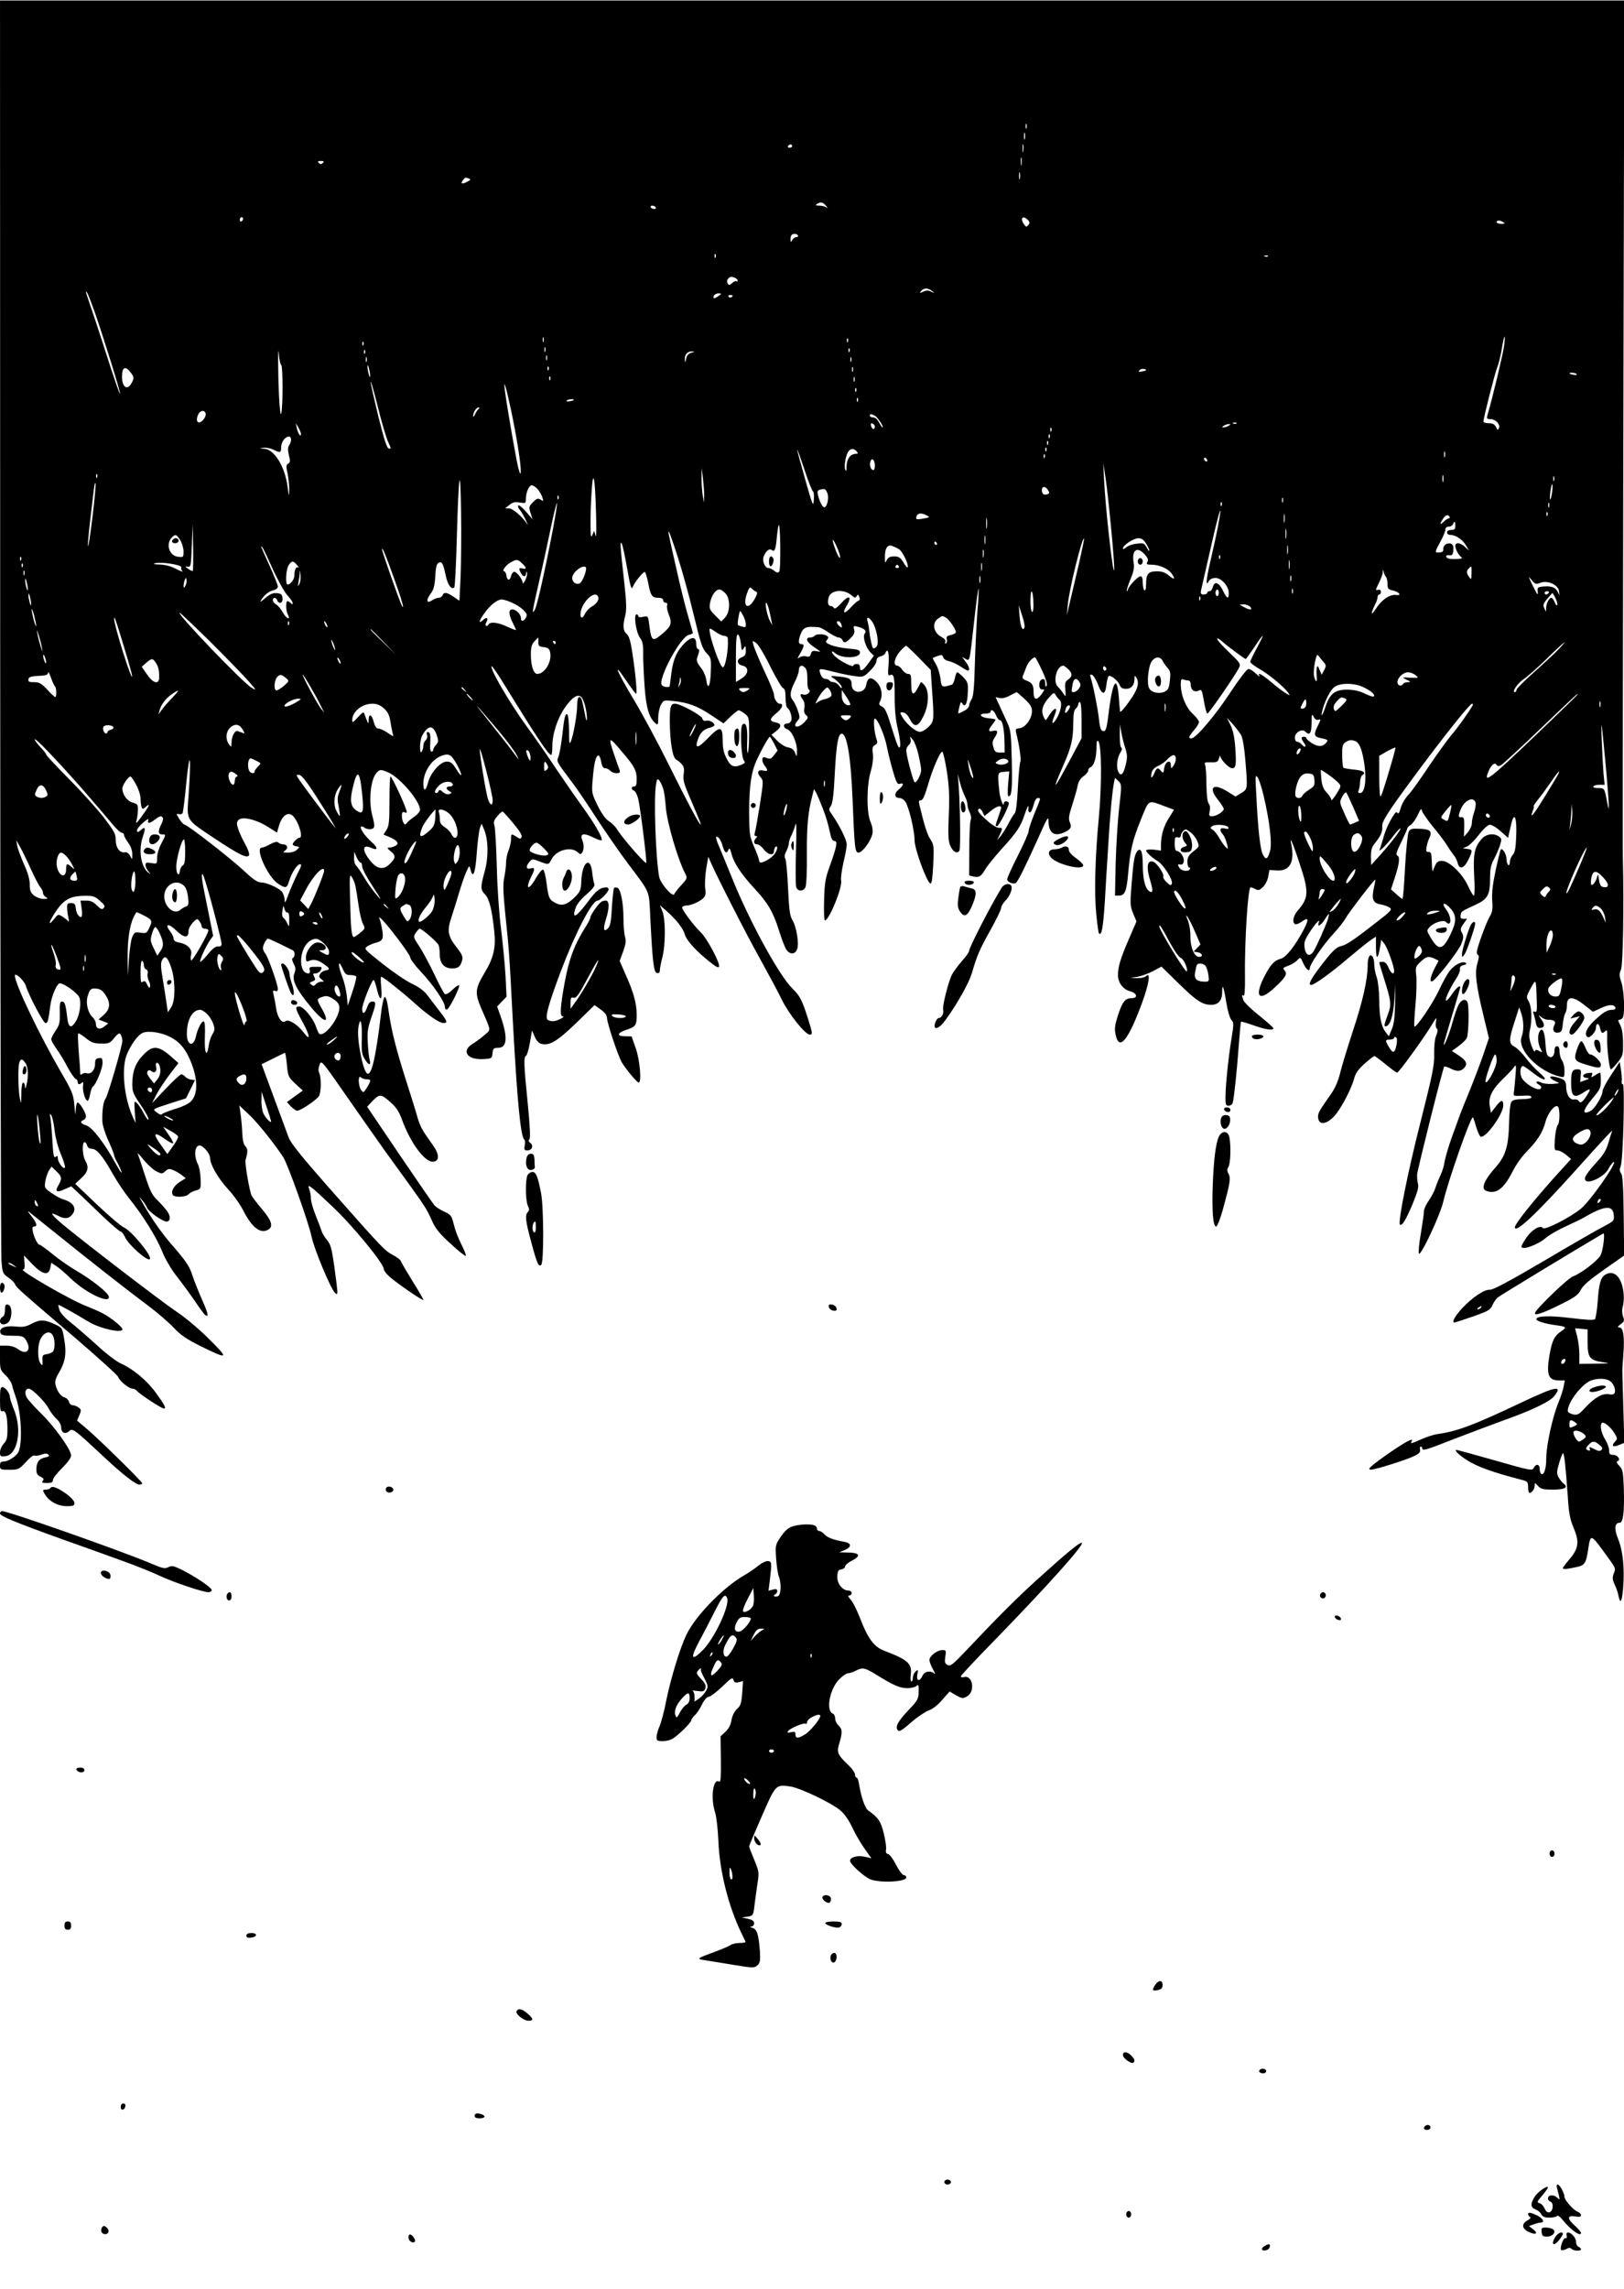 <?xml version="1.0" encoding="UTF-8" standalone="yes"?>
<svg version="1.0" xmlns="http://www.w3.org/2000/svg" width="736pt" height="1037pt" viewBox="0 0 982 1383" preserveAspectRatio="xMidYMid meet">
  <g transform="translate(0,1383) scale(0.1,-0.1)" fill="#000000" stroke="none">
    <path d="M1 10058 c1 -2075 4 -3807 8 -3848 6 -71 8 -75 41 -98 19 -13 38 -31
41 -41 8 -20 26 -36 366 -326 138 -119 255 -224 258 -235 8 -24 65 -70 87 -70
9 0 21 -7 28 -15 17 -20 147 -105 161 -105 16 0 6 21 -50 97 -52 72 -137 143
-210 175 -24 10 -90 60 -145 111 -56 51 -127 112 -158 137 -33 25 -62 57 -68
74 -5 16 -9 31 -7 32 3 3 96 -49 182 -101 69 -42 205 -72 205 -46 0 15 -74 74
-122 98 -23 12 -68 31 -98 43 -93 35 -412 220 -381 220 9 0 12 13 9 43 l-3 42
51 -53 c61 -63 98 -71 108 -22 l6 31 27 -18 c16 -9 58 -45 94 -80 92 -87 236
-154 227 -106 -4 23 -106 104 -198 157 -41 24 -106 69 -143 100 -38 31 -73 56
-77 56 -12 0 -31 37 -41 77 -5 25 -4 33 7 33 23 0 16 23 -18 65 -18 22 -23 33
-13 24 11 -8 78 -63 150 -120 198 -160 448 -356 565 -443 58 -43 130 -105 160
-137 44 -47 78 -69 167 -114 168 -82 171 -77 36 56 -54 53 -138 124 -188 156
-92 62 -594 447 -698 536 -61 53 -68 68 -18 43 39 -21 64 -20 84 2 35 39 14
78 -53 97 -14 4 -45 21 -69 38 -42 29 -43 31 -37 71 4 22 14 52 22 65 l16 23
29 -28 c34 -32 35 -45 12 -85 -23 -38 -11 -46 37 -24 l41 18 47 -44 c26 -24
90 -86 143 -137 53 -50 102 -92 108 -92 7 0 18 -15 26 -32 19 -46 136 -150
151 -135 16 16 -107 167 -154 190 -21 9 -95 73 -167 141 l-130 124 37 35 c41
38 47 65 23 107 -17 30 -20 110 -4 110 6 0 13 -9 16 -20 3 -13 14 -20 28 -20
30 0 67 -45 127 -152 26 -46 70 -112 99 -148 81 -100 165 -234 199 -319 17
-44 54 -107 85 -147 30 -38 80 -106 111 -151 31 -46 60 -86 66 -89 22 -14 17
10 -20 93 -21 48 -47 113 -57 143 -19 61 -39 90 -133 198 -59 69 -118 153
-171 247 -22 38 -22 39 -2 15 12 -14 26 -35 31 -48 10 -23 94 -82 117 -82 23
0 26 29 7 58 -10 15 -36 45 -59 68 -36 34 -47 57 -79 155 -20 63 -40 121 -43
129 -3 8 12 -7 34 -35 22 -27 56 -59 76 -70 35 -18 37 -18 56 -1 17 16 25 17
48 7 16 -6 39 -20 52 -30 l24 -19 -37 -23 c-36 -24 -54 -58 -41 -78 10 -17 81
-13 95 4 7 8 27 19 44 23 31 9 31 9 29 69 -1 33 -8 75 -17 91 -25 49 -19 112
11 112 21 0 63 -49 63 -74 0 -40 49 -126 109 -190 33 -35 75 -95 94 -133 50
-98 101 -138 147 -113 34 18 24 54 -33 122 -30 35 -59 73 -65 84 -13 25 -43
198 -37 217 14 47 14 67 -1 82 -11 10 -17 37 -19 78 -1 34 -6 86 -10 115 l-8
54 57 -54 c52 -47 162 -186 210 -261 28 -46 153 -395 170 -478 16 -77 114
-311 141 -339 13 -13 15 -11 15 10 -1 14 -9 82 -19 152 -15 106 -22 131 -44
157 -14 17 -29 41 -32 53 -4 13 -20 55 -36 95 -16 39 -29 85 -29 102 0 16 -4
41 -10 56 -15 39 4 25 140 -104 118 -110 310 -344 310 -376 0 -9 14 -29 32
-45 43 -40 208 -153 208 -143 0 4 -29 55 -65 112 -35 57 -67 111 -70 120 -2 9
-26 27 -51 40 -49 26 -60 38 -396 418 -156 178 -219 256 -232 290 -10 27 -51
137 -91 246 l-73 198 69 34 c38 19 70 35 72 35 3 0 8 -33 12 -72 6 -70 9 -75
51 -115 l45 -41 -26 -19 c-14 -10 -36 -25 -48 -35 l-22 -16 24 -26 c14 -14 31
-26 38 -26 21 0 120 67 132 89 14 25 14 116 1 140 -6 12 -5 28 2 48 11 30 11
30 158 -181 81 -117 189 -270 240 -342 263 -363 240 -329 285 -425 19 -43 47
-76 111 -134 46 -43 87 -75 90 -72 3 3 -5 27 -19 54 -29 59 -43 95 -57 151
-10 38 -17 46 -54 62 -23 11 -49 27 -58 37 -9 10 -104 148 -212 307 l-196 290
27 29 c48 50 55 50 110 2 39 -34 55 -58 73 -107 52 -144 141 -263 191 -256 38
5 36 46 -6 104 -66 91 -75 109 -95 179 -11 39 -43 140 -70 225 -56 176 -84
288 -101 408 -7 53 -16 82 -23 79 -6 -2 -17 -50 -23 -108 -31 -260 -57 -370
-83 -354 -26 16 -64 212 -53 278 11 71 23 36 21 -60 -3 -83 0 -103 17 -130 24
-40 40 -43 30 -5 -4 15 -9 61 -11 102 -4 63 -1 87 20 149 31 89 32 101 7 101
-13 0 -23 -11 -31 -35 -14 -41 -30 -46 -30 -9 0 29 58 174 69 174 4 0 13 -25
20 -55 18 -78 35 -71 26 10 -3 36 -4 65 0 65 11 0 124 -90 200 -158 83 -75
151 -122 177 -122 27 0 23 12 -28 77 -25 32 -57 74 -72 94 -17 23 -51 48 -92
67 -36 17 -116 72 -178 121 -112 89 -113 90 -90 105 13 8 35 18 50 21 43 11
49 25 38 84 -5 29 -13 57 -16 63 -5 7 -2 8 5 3 26 -15 181 -220 181 -237 0
-11 29 -50 65 -88 73 -77 145 -183 145 -212 0 -11 5 -18 13 -16 15 5 81 137
73 146 -4 3 -22 -9 -40 -27 -19 -19 -39 -30 -46 -26 -6 4 -35 58 -64 120 -30
62 -71 139 -91 169 -36 54 -37 57 -21 81 9 14 20 25 24 25 13 0 107 -81 114
-99 4 -9 7 -35 7 -58 1 -54 28 -83 75 -83 37 0 51 12 61 51 5 20 -2 36 -35 78
-52 66 -58 99 -30 181 12 36 32 101 45 145 13 44 32 100 43 125 20 45 20 45
27 17 15 -59 30 -20 38 103 5 68 14 135 19 149 l10 26 15 -35 c26 -62 28 -166
4 -253 -27 -97 -26 -111 2 -140 25 -25 42 -90 56 -226 10 -96 -5 -158 -58
-246 -58 -97 -61 -122 -22 -214 63 -146 61 -129 20 -164 -20 -18 -52 -41 -70
-52 -72 -43 -35 -99 63 -93 52 3 53 4 56 36 3 28 7 32 33 32 55 0 61 60 17
188 l-22 62 29 30 28 29 -6 123 c-4 68 -16 195 -27 283 -12 94 -23 251 -26
380 -3 121 -10 232 -14 247 -7 23 -4 33 17 58 14 17 29 30 33 28 3 -2 32 -33
63 -70 37 -44 55 -73 51 -83 -6 -14 -9 -14 -30 0 -32 21 -34 20 -34 -15 0 -17
-7 -47 -15 -67 -8 -19 -15 -53 -15 -74 0 -21 -5 -61 -11 -89 -8 -39 -7 -87 5
-208 25 -238 25 -240 46 -642 27 -501 48 -721 71 -735 4 -3 6 -19 2 -35 -5
-26 -2 -30 16 -30 28 0 39 29 18 45 -11 8 -13 15 -6 22 7 7 4 75 -10 218 -24
236 -25 282 -10 287 5 2 16 37 23 78 l13 75 16 -37 c10 -25 24 -39 41 -44 50
-12 95 15 210 126 l111 108 37 -26 c24 -17 38 -35 38 -49 0 -31 67 -231 90
-271 25 -42 92 -122 102 -122 19 0 7 136 -17 205 -14 39 -25 71 -25 73 0 1
-18 2 -41 2 -51 0 -48 20 6 38 59 19 65 28 65 91 0 68 -19 138 -68 246 l-35
80 21 57 c16 45 19 65 11 90 -5 18 -9 68 -9 110 0 93 -17 177 -36 185 -8 3
-18 3 -21 -1 -3 -3 -9 -55 -13 -116 -4 -83 -10 -114 -23 -127 -26 -27 -32 -7
-14 51 23 71 22 116 0 116 -10 0 -23 -4 -28 -8 -18 -13 -65 -80 -65 -93 0 -7
-13 -33 -29 -58 -66 -103 -100 -193 -126 -333 -28 -154 -31 -208 -12 -208 20
-1 -36 -29 -58 -29 -11 -1 -26 3 -33 8 -19 11 4 94 80 296 88 232 188 425 222
425 15 0 66 52 66 68 0 7 -6 12 -12 12 -38 -1 -62 -18 -107 -79 -76 -102 -105
-119 -81 -47 7 23 32 54 66 83 38 33 52 52 48 63 -4 8 -10 40 -13 70 -11 103
-62 62 -66 -53 -2 -51 -6 -62 -35 -92 -48 -49 -80 -60 -118 -41 -41 21 -45 29
-57 120 -5 44 -15 81 -21 83 -7 2 -26 -21 -44 -52 -46 -81 -67 -67 -24 17 19
37 18 50 -5 43 -28 -9 -34 9 -12 36 18 22 19 23 62 6 57 -22 56 -22 74 13 28
55 117 79 157 43 17 -15 20 -15 28 -3 12 18 12 48 1 75 -16 39 7 46 61 19 27
-14 53 -23 56 -19 10 9 -44 103 -109 192 -31 43 -105 149 -164 236 -58 88
-141 207 -184 265 -105 146 -221 345 -208 359 3 2 38 -49 78 -114 193 -314
265 -422 282 -423 4 0 7 24 7 54 0 75 32 172 80 238 42 59 72 77 94 59 17 -14
36 -89 35 -133 -1 -21 -6 -7 -14 39 -8 40 -16 77 -20 83 -14 23 -25 7 -25 -39
0 -53 -22 -181 -39 -221 -8 -20 -10 -5 -10 67 -1 50 -5 94 -10 98 -13 8 -19
-15 -31 -125 -6 -52 -16 -110 -22 -127 -13 -36 -20 -23 90 -170 24 -32 89
-128 144 -213 56 -85 140 -207 188 -270 134 -178 124 -154 132 -320 14 -278
21 -334 41 -338 12 -2 17 3 17 17 0 11 7 46 15 78 20 75 20 232 0 279 l-15 36
38 -33 c60 -52 103 -107 113 -144 10 -36 70 -102 154 -168 39 -31 51 -36 53
-24 5 23 -74 170 -109 203 -48 47 -120 144 -114 154 4 6 15 10 26 10 27 0 81
24 102 45 14 14 16 27 11 60 -3 24 0 76 6 117 l13 73 15 -35 c42 -95 214 -432
296 -579 51 -92 112 -205 134 -251 42 -86 141 -210 168 -210 19 0 18 6 -12
102 -34 106 -47 132 -93 177 -79 77 -259 405 -364 666 -36 88 -72 177 -81 197
-21 48 -21 65 -1 48 8 -7 20 -30 25 -51 12 -42 24 -49 35 -21 5 13 10 6 19
-28 14 -54 60 -123 138 -207 82 -88 114 -144 148 -253 16 -52 37 -105 45 -117
22 -31 53 -29 65 3 13 34 -4 137 -30 179 -14 24 -19 62 -25 190 -4 88 -11 168
-16 177 -7 12 -5 28 6 47 8 17 15 38 15 48 0 10 7 31 16 48 8 16 19 46 24 65
6 22 7 -39 3 -161 -3 -107 -2 -205 1 -217 9 -27 42 -29 56 -2 6 11 10 92 9
202 -1 171 7 253 33 353 l10 39 14 -24 c7 -14 24 -54 38 -90 23 -59 32 -91 50
-172 4 -16 13 -28 22 -28 20 0 14 -33 -28 -150 -27 -73 -32 -102 -35 -207 -2
-68 0 -123 5 -123 25 0 107 200 98 241 -3 15 4 64 14 109 11 44 20 94 20 110
0 27 -45 117 -90 181 -19 26 -20 30 -6 51 11 17 18 73 24 203 10 180 21 240
45 233 30 -10 52 -147 62 -393 12 -300 15 -325 36 -325 24 0 76 71 84 114 4
19 0 46 -11 71 -25 56 -24 218 0 302 12 40 17 80 14 108 -5 37 -2 47 13 55 14
8 16 16 10 33 -15 41 -22 127 -11 127 16 0 59 -100 72 -167 6 -32 22 -97 36
-146 22 -75 28 -86 44 -81 26 8 22 -11 -8 -35 -29 -23 -26 -51 5 -51 12 0 27
-10 36 -23 21 -33 55 -173 55 -232 0 -53 74 -255 96 -262 8 -3 13 35 17 114 5
110 4 120 -17 153 -20 30 -36 82 -66 206 -6 25 -4 31 8 30 11 -1 23 25 42 89
28 99 74 205 88 205 4 0 17 -53 27 -117 14 -93 17 -147 12 -266 -5 -117 -3
-157 8 -183 16 -39 42 -54 56 -33 9 13 4 304 -6 419 l-4 45 13 -50 c7 -27 20
-64 29 -82 10 -18 17 -41 17 -53 0 -12 6 -33 14 -48 8 -17 10 -35 5 -47 -4
-11 -8 -90 -8 -176 l-1 -157 24 -6 c35 -9 48 -1 73 42 11 20 56 75 98 122 93
102 117 138 140 208 16 50 29 70 23 36 -2 -10 2 -19 8 -21 7 -2 16 16 23 42 7
28 17 45 26 45 20 0 20 3 -20 -94 -19 -47 -35 -94 -35 -105 0 -11 -29 -78 -65
-149 -36 -70 -65 -135 -65 -144 0 -16 37 -31 52 -22 12 7 60 104 129 257 63
141 69 152 69 116 1 -68 33 -93 90 -69 43 18 53 33 39 63 -9 21 -7 39 14 104
14 43 29 95 33 116 4 25 16 44 35 58 16 11 29 27 29 35 0 8 6 17 14 20 21 8
36 59 36 117 0 38 3 48 11 40 20 -20 22 -255 4 -453 -24 -255 -29 -465 -16
-594 6 -60 13 -112 16 -114 16 -17 25 32 35 183 5 94 15 249 21 345 10 180 25
333 35 384 l6 28 21 -20 c20 -20 20 -22 4 -164 -9 -79 -18 -230 -21 -335 l-4
-193 23 0 c36 0 47 25 56 128 13 147 27 207 77 330 52 127 40 121 147 81 l54
-20 -30 -48 c-33 -52 -48 -104 -49 -162 l0 -37 -45 6 c-25 2 -45 0 -45 -5 0
-11 34 -43 71 -65 35 -22 93 -114 85 -135 -6 -14 -10 -13 -32 8 -13 12 -23 28
-20 35 6 15 -38 80 -59 88 -39 15 -46 -32 -18 -120 17 -57 14 -75 -12 -54 -22
18 -35 76 -35 155 0 82 -12 110 -35 81 -16 -22 -22 -59 -34 -214 -8 -102 -7
-117 11 -160 l20 -48 -45 -104 c-52 -120 -67 -170 -67 -221 0 -45 31 -86 73
-97 43 -11 50 -42 9 -42 -39 0 -55 -21 -83 -106 -18 -58 -21 -80 -13 -115 19
-90 64 -48 134 126 62 152 86 265 48 227 -7 -7 -30 -11 -52 -11 l-41 2 41 6
c23 4 66 19 95 34 l52 28 101 -99 c109 -107 146 -132 199 -132 44 0 67 26 67
75 0 59 9 37 25 -60 8 -49 21 -95 30 -105 16 -17 16 -26 1 -117 -19 -116 -36
-285 -36 -354 0 -42 3 -49 19 -49 11 0 22 8 25 18 8 29 25 188 36 341 6 80 12
146 14 149 2 2 36 -8 76 -22 72 -26 120 -33 120 -18 0 5 -39 39 -86 77 -47 37
-90 79 -95 92 -11 31 -11 36 1 28 6 -3 9 39 8 112 -3 215 18 543 34 543 5 0
19 -5 30 -11 17 -9 25 -7 46 14 14 14 28 43 31 64 l7 38 45 -3 c78 -5 109 51
87 158 -13 59 8 13 51 -118 56 -168 55 -205 -10 -280 -30 -34 -38 -77 -16 -85
6 -2 24 5 39 16 41 30 44 15 12 -47 -51 -97 -107 -169 -138 -177 -42 -11 -64
-36 -103 -112 -59 -119 -30 -150 61 -66 68 62 82 85 65 105 -14 17 -14 17 28
33 17 7 39 21 49 32 17 19 18 18 35 -21 17 -37 39 -54 39 -29 0 23 77 136 137
202 35 38 71 83 80 101 15 29 175 237 179 233 1 -1 -2 -23 -8 -48 -16 -70 -6
-95 40 -102 20 -4 46 -12 55 -20 17 -11 9 -20 -85 -92 -134 -105 -177 -133
-209 -140 -31 -7 -57 -34 -133 -134 -52 -69 -67 -101 -48 -101 19 0 119 72
222 160 62 52 125 103 141 113 l29 19 0 -69 c1 -73 12 -71 25 6 l7 44 19 -24
c18 -23 59 -137 59 -165 0 -26 -20 -14 -34 21 -10 24 -22 35 -35 35 -12 0 -21
-2 -21 -5 0 -3 13 -46 29 -97 42 -132 45 -156 26 -208 -26 -72 -28 -80 -17
-80 26 0 46 58 53 155 l7 100 -2 -115 c-2 -84 -7 -127 -20 -157 l-18 -43 -18
23 c-28 35 -40 94 -40 197 -1 56 -7 111 -15 135 -8 22 -15 56 -15 75 0 19 -4
41 -9 49 -16 25 -31 1 -31 -48 0 -87 -29 -217 -89 -398 -32 -98 -67 -212 -77
-253 -11 -48 -31 -93 -53 -125 -74 -106 -81 -118 -81 -140 0 -64 67 -47 120
30 41 59 85 150 99 202 8 30 26 55 62 87 28 25 55 46 60 46 4 0 35 -23 68 -50
33 -27 64 -50 69 -50 10 0 148 190 203 278 17 29 33 52 34 52 1 0 0 -13 -3
-29 -2 -16 1 -32 6 -35 7 -4 6 -18 -3 -40 -9 -21 -14 -64 -13 -113 2 -68 -9
-120 -84 -418 -76 -298 -136 -600 -123 -613 12 -12 36 28 75 120 31 75 40 107
34 127 -4 14 -6 40 -5 56 3 33 156 644 164 652 3 2 19 -3 36 -11 40 -21 64
-20 85 3 22 24 13 44 -35 76 l-40 26 40 29 c22 16 45 38 50 49 12 21 15 189 5
215 -10 27 -39 18 -56 -17 -9 -18 -26 -69 -38 -113 -20 -70 -49 -141 -50 -122
0 4 23 82 50 173 28 91 50 168 50 170 0 18 -24 -2 -51 -42 -64 -92 -37 0 28
98 13 20 23 45 21 55 -2 12 5 20 22 24 18 4 21 8 12 14 -20 12 -68 -12 -97
-50 -14 -18 -43 -71 -64 -116 -40 -85 -143 -236 -149 -218 -2 6 1 64 7 130 6
66 8 145 5 175 -6 52 -5 56 26 85 35 33 47 36 84 19 l25 -12 -25 -48 c-25 -50
-31 -83 -14 -77 22 7 161 185 176 225 14 36 15 48 4 68 -11 20 -10 27 9 54
l22 31 -21 0 c-16 0 -21 5 -18 21 3 23 3 24 91 64 73 34 87 60 87 158 0 60 5
83 24 118 13 24 29 62 36 83 11 35 11 41 -6 53 -32 23 -80 16 -107 -17 -42
-50 -50 -91 -43 -222 4 -65 3 -118 -2 -118 -5 0 -21 27 -36 60 -34 74 -114
150 -157 150 -23 0 -32 -7 -43 -32 l-14 -33 -3 30 c-1 17 -2 44 -3 60 -1 22
-6 30 -18 29 -14 -1 -16 5 -12 30 3 17 10 41 16 52 20 42 8 55 -55 58 -50 2
-60 0 -69 -18 -6 -12 -16 -108 -22 -213 -5 -106 -12 -193 -16 -193 -3 0 -20
13 -37 29 l-32 29 25 76 c27 85 30 122 12 129 -9 3 -2 27 25 80 20 42 37 80
37 84 0 5 9 14 21 21 11 7 30 34 42 60 17 36 22 42 25 26 2 -11 32 -55 67 -98
35 -42 74 -93 86 -114 12 -20 30 -46 39 -57 10 -11 20 -32 24 -47 10 -43 38
-35 64 17 28 58 28 63 -5 67 l-28 4 26 11 c15 7 46 38 71 70 24 32 53 59 64
61 12 2 38 -13 67 -38 l46 -41 6 28 c3 15 11 46 16 67 18 66 32 19 27 -89 -3
-70 -8 -96 -21 -109 -9 -10 -17 -29 -17 -42 0 -14 -4 -22 -10 -19 -5 3 -10 19
-10 34 0 29 -24 70 -35 60 -3 -4 -17 -60 -31 -125 -18 -85 -24 -137 -21 -183
4 -51 1 -70 -14 -96 -23 -38 -79 -192 -79 -217 0 -10 4 -18 9 -18 5 0 3 -21
-5 -47 -18 -58 -9 -133 38 -326 l31 -128 -32 -95 c-18 -53 -55 -150 -82 -217
-28 -67 -55 -135 -61 -152 -6 -16 -28 -77 -49 -135 -21 -58 -40 -125 -44 -148
-3 -24 -14 -60 -24 -80 -10 -21 -24 -55 -31 -77 -7 -22 -26 -58 -41 -79 -16
-22 -29 -51 -29 -65 0 -15 -9 -75 -19 -136 -11 -61 -15 -114 -11 -119 13 -13
127 231 146 310 29 127 165 514 180 514 2 0 11 -25 19 -55 9 -30 21 -57 27
-61 27 -17 138 134 138 189 0 37 -14 34 -47 -10 l-28 -36 -7 43 c-9 54 16 102
89 171 26 25 53 54 60 65 10 16 12 7 7 -51 -3 -38 -7 -83 -9 -98 -5 -28 -4
-29 38 -27 56 3 67 2 67 -10 0 -5 -24 -10 -54 -10 -35 0 -58 -5 -66 -15 -8 -9
-13 -56 -15 -127 -3 -142 -21 -202 -80 -268 -70 -79 -92 -131 -59 -144 61 -23
106 10 161 118 19 38 56 90 81 115 66 67 100 119 116 180 14 55 56 109 75 97
14 -9 14 -99 0 -113 -6 -6 -14 -43 -17 -82 -4 -67 -3 -71 16 -71 11 0 34 -12
51 -26 l31 -26 -83 -91 c-141 -156 -257 -301 -257 -321 0 -42 128 78 363 339
183 204 234 258 225 240 -3 -5 -13 -36 -22 -68 -12 -42 -30 -73 -66 -112 -68
-75 -86 -103 -72 -117 22 -22 116 26 138 71 12 24 34 49 34 39 0 -29 -144
-231 -197 -277 -64 -54 -223 -136 -234 -120 -13 21 -67 -10 -99 -58 -17 -24
-30 -48 -30 -54 0 -25 99 10 148 53 20 17 75 49 122 70 47 22 94 44 105 51
128 75 178 79 183 16 3 -34 1 -36 -58 -67 -34 -17 -197 -111 -363 -209 -209
-123 -309 -176 -327 -175 -34 3 -103 -43 -169 -112 -43 -47 -65 -86 -46 -86 3
0 53 16 111 36 93 33 106 40 118 68 7 17 22 38 32 47 14 12 463 284 638 387
13 8 0 -101 -16 -132 -17 -32 -121 -112 -166 -127 -29 -9 -220 -193 -230 -220
-8 -21 40 -6 146 46 95 47 115 61 131 93 14 27 53 60 141 122 l121 85 -3 241
c-2 176 -6 245 -16 256 -9 12 -10 23 -2 43 15 39 26 495 13 495 -6 0 -9 8 -7
18 2 9 0 40 -4 67 l-8 50 -52 -79 c-29 -43 -52 -88 -52 -99 0 -27 -46 -104
-70 -117 -56 -30 -52 1 10 75 45 53 50 64 50 107 0 26 -2 48 -5 48 -3 0 -17
-7 -31 -16 -23 -15 -24 -15 -18 1 6 14 2 16 -21 13 -35 -4 -44 -25 -13 -30 21
-3 21 -4 -7 -14 l-30 -11 3 38 c4 36 2 39 -21 39 -30 0 -37 -16 -37 -80 0 -84
17 -98 75 -60 44 29 48 25 19 -20 -27 -41 -38 -48 -49 -30 -4 6 -16 10 -28 8
-26 -4 -47 32 -47 79 0 35 -13 46 -69 58 -40 8 -35 -9 7 -28 26 -11 25 -12
-20 -15 -26 -2 -57 2 -69 8 -25 14 -41 3 -16 -11 22 -13 22 -29 0 -29 -26 0
-79 35 -99 64 -16 26 -13 76 5 76 5 0 31 -18 59 -40 68 -54 104 -54 40 0 -25
22 -63 63 -83 90 -21 28 -50 57 -66 66 -37 19 -37 42 0 154 l27 85 13 -37 c15
-46 16 -104 2 -141 -29 -76 100 -210 232 -241 26 -6 27 -5 27 36 0 24 -7 52
-15 62 -8 11 -15 35 -15 53 0 23 -5 33 -15 33 -9 0 -15 -9 -15 -22 0 -35 -15
-52 -34 -41 -13 7 -18 27 -21 78 -4 71 -18 102 -35 75 -14 -22 -12 -71 4 -103
14 -26 14 -27 -7 -16 -17 9 -22 9 -26 -2 -2 -7 -12 10 -22 38 -13 39 -15 61
-8 90 14 61 11 142 -7 173 -16 26 -16 29 12 81 32 58 32 59 36 -67 3 -67 1
-81 -11 -76 -10 4 -13 1 -8 -11 3 -8 9 -32 13 -51 4 -26 11 -36 25 -36 29 0
33 20 8 53 -19 27 -19 29 -2 15 11 -10 29 -18 40 -18 40 0 54 -10 42 -32 -15
-28 -4 -50 23 -46 20 3 24 11 28 53 3 28 10 57 15 65 6 8 10 31 10 50 0 53 37
53 105 -1 l52 -41 48 22 c49 23 80 24 88 3 2 -8 -5 -13 -18 -13 -32 0 -59 -17
-112 -68 -46 -44 -61 -83 -38 -97 13 -8 50 31 50 54 0 33 18 33 25 1 7 -33 14
-37 33 -18 9 9 12 1 10 -37 -2 -65 13 -195 23 -195 4 0 22 19 41 42 31 40 33
47 32 118 0 50 -6 86 -17 108 -14 26 -15 32 -3 32 7 0 17 7 20 16 12 31 6 164
-10 210 -13 39 -14 51 -2 78 12 29 18 395 11 666 -2 47 0 1234 3 2638 l6 2552
-4911 0 -4911 0 1 -3772z m6206 3000 c-3 -7 -5 -2 -5 12 0 14 2 19 5 13 2 -7
2 -19 0 -25z m-10 -65 c-3 -10 -5 -2 -5 17 0 19 2 27 5 18 2 -10 2 -26 0 -35z
m-10 -75 c-2 -13 -4 -5 -4 17 -1 22 1 32 4 23 2 -10 2 -28 0 -40z m-1397 32
c0 -5 -7 -10 -16 -10 -8 0 -12 5 -9 10 3 6 10 10 16 10 5 0 9 -4 9 -10z m1387
-112 c-2 -13 -4 -5 -4 17 -1 22 1 32 4 23 2 -10 2 -28 0 -40z m-4225 10 c-9
-9 -15 -9 -24 0 -9 9 -7 12 12 12 19 0 21 -3 12 -12z m4215 -95 c-3 -10 -5 -2
-5 17 0 19 2 27 5 18 2 -10 2 -26 0 -35z m-3332 1 c13 -5 11 -9 -11 -20 -31
-17 -42 -11 -24 11 14 17 13 17 35 9z m2161 -166 c10 -13 12 -17 4 -10 -8 6
-28 12 -44 12 -24 0 -27 3 -16 10 23 15 35 12 56 -12z m-1031 -8 c3 -5 -1 -10
-9 -10 -8 0 -18 5 -21 10 -3 6 1 10 9 10 8 0 18 -4 21 -10z m-2495 -69 c0 -6
-4 -13 -10 -16 -5 -3 -10 1 -10 9 0 9 5 16 10 16 6 0 10 -4 10 -9z m4745 -7
c13 -13 13 -19 3 -31 -10 -13 -14 -13 -25 3 -27 37 -10 59 22 28z m2875 -14
c12 -8 9 -10 -12 -10 -16 0 -28 5 -28 10 0 13 20 13 40 0z m-4265 -80 c3 -5
-1 -10 -9 -10 -8 0 -20 -8 -25 -17 -9 -16 -10 -16 -11 3 0 11 3 24 7 27 10 10
31 8 38 -3z m-498 -132 c-3 -8 -6 -5 -6 6 -1 11 2 17 5 13 3 -3 4 -12 1 -19z
m3340 6 c-3 -3 -12 -4 -19 -1 -8 3 -5 6 6 6 11 1 17 -2 13 -5z m-3223 -130 c9
-3 16 -11 16 -17 0 -6 -3 -7 -7 -4 -3 4 -15 -1 -25 -10 -16 -15 -21 -15 -28
-3 -5 9 -5 19 2 27 12 15 19 16 42 7z m1192 -80 c18 -14 18 -15 -5 -4 -18 9
-30 9 -49 0 -22 -10 -24 -9 -12 4 16 20 41 20 66 0z m-5061 -134 c57 -165 156
-483 151 -488 -3 -2 -39 103 -81 234 -42 132 -88 270 -101 307 -13 38 -24 71
-24 75 1 16 20 -29 55 -128z m3771 105 c-25 -19 -37 -19 -30 0 4 8 16 15 28
15 21 -1 21 -1 2 -15z m84 1 c0 -11 -19 -15 -25 -6 -3 5 1 10 9 10 9 0 16 -2
16 -4z m-1143 -278 c-3 -7 -5 -2 -5 12 0 14 2 19 5 13 2 -7 2 -19 0 -25z
m5808 -25 c-6 -46 -72 -324 -101 -420 -5 -20 -3 -23 18 -23 31 0 61 -31 52
-54 -6 -15 -8 -14 -18 6 -9 17 -20 23 -44 23 -18 0 -32 5 -32 10 0 22 70 296
84 329 8 19 20 68 27 110 14 89 25 102 14 19z m-3968 25 c-3 -8 -6 -5 -6 6 -1
11 2 17 5 13 3 -3 4 -12 1 -19z m-2930 -20 c-3 -8 -6 -5 -6 6 -1 11 2 17 5 13
3 -3 4 -12 1 -19z m1100 -40 c-3 -7 -5 -2 -5 12 0 14 2 19 5 13 2 -7 2 -19 0
-25z m-1596 -82 c10 -11 10 -245 0 -291 -4 -19 -10 22 -14 109 -7 145 -7 338
0 241 2 -27 8 -54 14 -59z m3436 82 c-3 -8 -6 -5 -6 6 -1 11 2 17 5 13 3 -3 4
-12 1 -19z m-2930 -10 c-3 -8 -6 -5 -6 6 -1 11 2 17 5 13 3 -3 4 -12 1 -19z
m1973 3 c-17 -5 -27 -16 -31 -36 -6 -28 -7 -28 -8 -4 -1 30 16 49 44 48 17 -1
16 -2 -5 -8z m-873 -43 c-3 -7 -5 -2 -5 12 0 14 2 19 5 13 2 -7 2 -19 0 -25z
m-1090 -10 c-3 -7 -5 -2 -5 12 0 14 2 19 5 13 2 -7 2 -19 0 -25z m2930 0 c-3
-7 -5 -2 -5 12 0 14 2 19 5 13 2 -7 2 -19 0 -25z m-2909 -83 c0 -16 -2 -15 -8
5 -4 14 -8 34 -8 45 0 16 2 15 8 -5 4 -14 8 -34 8 -45z m1079 33 c-3 -8 -6 -5
-6 6 -1 11 2 17 5 13 3 -3 4 -12 1 -19z m1840 -10 c-3 -7 -5 -2 -5 12 0 14 2
19 5 13 2 -7 2 -19 0 -25z m-4364 -10 c17 -23 18 -29 6 -54 -27 -56 -63 -34
-61 38 1 55 22 61 55 16z m6137 17 c0 -1 -11 -5 -25 -7 -20 -4 -23 -2 -14 8 8
10 39 10 39 -1z m2604 -24 c3 -4 -6 -6 -19 -3 -14 2 -25 6 -25 8 0 8 39 4 44
-5z m-6207 -33 c-3 -8 -6 -5 -6 6 -1 11 2 17 5 13 3 -3 4 -12 1 -19z m1840
-10 c-3 -7 -5 -2 -5 12 0 14 2 19 5 13 2 -7 2 -19 0 -25z m-2819 -368 c17 -36
18 -41 4 -38 -13 2 -28 50 -64 193 -25 105 -47 199 -47 210 1 11 20 -58 44
-152 23 -95 52 -191 63 -213z m741 200 c34 -160 61 -329 60 -375 -1 -25 -3
-21 -15 20 -12 47 -65 348 -80 460 -12 88 3 44 35 -105z m2088 108 c-3 -8 -6
-5 -6 6 -1 11 2 17 5 13 3 -3 4 -12 1 -19z m10 -60 c-3 -8 -6 -5 -6 6 -1 11 2
17 5 13 3 -3 4 -12 1 -19z m-1717 8 c0 -2 -11 -6 -25 -8 -13 -3 -22 -1 -19 3
5 9 44 13 44 5z m-575 -54 c-6 -4 -16 -18 -22 -32 -6 -14 -12 -19 -12 -12 -1
20 18 52 32 52 8 0 8 -3 2 -8z m-1652 -26 c7 -18 -20 -56 -39 -56 -16 0 -18
23 -4 51 12 22 36 25 43 5z m4048 -16 c17 -10 56 -70 45 -70 -3 0 -12 14 -21
30 -9 18 -23 30 -35 30 -11 0 -20 5 -20 10 0 13 6 13 31 0z m-1 -66 c0 -21
-17 -17 -23 5 -3 14 -1 18 9 14 8 -3 14 -11 14 -19z m2187 20 c-3 -3 -12 -4
-19 -1 -8 3 -5 6 6 6 11 1 17 -2 13 -5z m-5657 -63 c0 -25 -18 1 -25 34 l-6
30 15 -25 c8 -14 15 -32 16 -39z m5610 49 c-8 -5 -22 -10 -30 -10 -13 0 -13 1
0 10 8 5 22 10 30 10 13 0 13 -1 0 -10z m-1073 -32 c-3 -8 -6 -5 -6 6 -1 11 2
17 5 13 3 -3 4 -12 1 -19z m-10 -40 c-3 -8 -6 -5 -6 6 -1 11 2 17 5 13 3 -3 4
-12 1 -19z m-4587 -14 c0 -8 -5 -23 -12 -33 -8 -13 -8 -29 -1 -60 9 -34 8 -43
-4 -50 -13 -7 -14 -16 -4 -60 6 -29 10 -73 10 -99 -1 -44 -2 -43 -10 19 -16
123 -81 228 -143 230 -30 2 -30 2 -3 6 15 2 41 -3 59 -11 43 -22 48 -20 48 14
0 17 9 39 20 50 22 22 40 19 40 -6z m4577 -26 c-3 -8 -6 -5 -6 6 -1 11 2 17 5
13 3 -3 4 -12 1 -19z m-10 -40 c-3 -8 -6 -5 -6 6 -1 11 2 17 5 13 3 -3 4 -12
1 -19z m-1411 -245 c5 -2 7 -24 5 -51 -3 -44 -7 -37 -52 123 -27 94 -49 175
-48 180 0 6 19 -48 43 -119 23 -72 47 -131 52 -133z m264 242 c10 -12 9 -15
-5 -15 -32 0 -55 -30 -56 -74 0 -30 -2 -36 -8 -21 -9 22 4 92 21 112 14 17 33
16 48 -2z m3557 -32 c-3 -10 -5 -4 -5 12 0 17 2 24 5 18 2 -7 2 -21 0 -30z
m-2420 -5 c-3 -8 -6 -5 -6 6 -1 11 2 17 5 13 3 -3 4 -12 1 -19z m983 -19 c0
-6 -4 -7 -10 -4 -5 3 -10 11 -10 16 0 6 5 7 10 4 6 -3 10 -11 10 -16z m-2010
-30 c0 -20 -4 -29 -12 -27 -15 5 -22 33 -14 54 9 24 26 6 26 -27z m1430 -392
c12 -125 20 -233 17 -240 -8 -25 -52 368 -61 548 l-5 100 14 -90 c8 -49 23
-193 35 -318z m-2462 213 l-1 -45 -8 45 c-4 25 -7 72 -7 105 l1 60 7 -60 c4
-33 8 -80 8 -105z m-1473 -497 l-7 -141 -35 24 c-41 28 -59 30 -67 9 -3 -8
-14 -15 -23 -15 -10 0 -28 -7 -40 -15 -33 -23 -39 0 -10 38 19 26 25 47 29
105 2 50 8 76 18 82 21 13 29 1 44 -70 12 -60 35 -94 53 -77 4 5 11 135 15
290 11 404 22 474 26 162 2 -137 0 -314 -3 -392z m-2198 605 c-3 -8 -6 -5 -6
6 -1 11 2 17 5 13 3 -3 4 -12 1 -19z m8140 -25 c-3 -10 -5 -2 -5 17 0 19 2 27
5 18 2 -10 2 -26 0 -35z m-5123 -188 c3 -94 2 -157 -3 -140 l-8 30 -11 -25
c-9 -21 -11 -10 -11 61 -1 47 2 135 6 195 9 151 21 98 27 -121z m5793 193 c-3
-7 -5 -2 -5 12 0 14 2 19 5 13 2 -7 2 -19 0 -25z m-8838 -221 c-13 -106 -25
-184 -27 -175 -3 15 8 116 35 338 3 30 8 49 11 42 2 -8 -6 -100 -19 -205z
m8826 148 c-4 -25 -9 -44 -12 -41 -2 2 -1 25 2 51 4 25 9 44 12 41 2 -2 1 -25
-2 -51z m-6136 24 c11 -12 24 -34 30 -50 9 -26 8 -28 -10 -16 -16 10 -23 8
-46 -15 -25 -25 -26 -30 -15 -65 l12 -38 -39 45 c-22 25 -42 42 -47 38 -4 -5
0 -16 8 -25 9 -10 25 -38 37 -63 12 -25 16 -36 9 -25 -28 44 -87 95 -109 95
l-24 1 25 20 c19 16 33 20 62 15 37 -6 38 -5 38 23 0 38 19 81 36 81 7 0 22
-10 33 -21z m3088 -8 c10 -16 9 -20 -3 -25 -21 -8 -34 1 -34 25 0 24 22 25 37
0z m-1335 -16 c12 -27 1 -85 -17 -88 -11 -2 -29 33 -39 75 -5 20 -2 28 11 31
31 8 33 7 45 -18z m-1625 -37 c-3 -8 -6 -5 -6 6 -1 11 2 17 5 13 3 -3 4 -12 1
-19z m4380 -20 c-3 -7 -5 -2 -5 12 0 14 2 19 5 13 2 -7 2 -19 0 -25z m-4412
-155 c-46 -242 -96 -466 -110 -493 -21 -38 -18 -20 24 165 22 94 54 242 72
329 18 87 35 154 37 148 2 -6 -9 -73 -23 -149z m4042 135 c-3 -8 -6 -5 -6 6
-1 11 2 17 5 13 3 -3 4 -12 1 -19z m1980 -10 c-3 -7 -5 -2 -5 12 0 14 2 19 5
13 2 -7 2 -19 0 -25z m-2002 -115 c-9 -48 -30 -144 -46 -212 -27 -116 -30
-159 -8 -118 6 10 22 17 39 17 36 0 80 -50 80 -91 0 -40 -11 -36 -35 14 -24
50 -51 60 -61 23 -3 -14 -12 -26 -20 -26 -8 0 -14 -4 -14 -10 0 -5 -10 -10
-21 -10 -17 0 -20 5 -17 23 3 12 29 129 59 259 53 235 76 301 44 131z m402 25
c-2 -13 -4 -3 -4 22 0 25 2 35 4 23 2 -13 2 -33 0 -45z m1590 40 c-3 -8 -6 -5
-6 6 -1 11 2 17 5 13 3 -3 4 -12 1 -19z m-3754 0 c21 -11 20 -12 -18 -19 -45
-8 -50 -6 -42 16 8 18 30 19 60 3z m364 -75 c-2 -16 -4 -3 -4 27 0 30 2 43 4
28 2 -16 2 -40 0 -55z m2798 67 c3 -5 1 -10 -4 -10 -6 0 -20 -9 -31 -20 -24
-24 -26 -14 -4 18 16 24 29 28 39 12z m-4054 -333 c-7 -7 -17 -5 -29 6 -10 9
-26 17 -36 17 -20 0 -38 42 -29 67 12 34 35 54 49 42 17 -14 24 0 30 63 12
126 19 116 22 -31 1 -94 -1 -158 -7 -164z m4089 278 c0 -20 -5 -25 -25 -25
-16 0 -25 -6 -25 -15 0 -9 9 -15 21 -15 31 0 74 -29 94 -64 l18 -31 -25 23
c-28 26 -58 29 -58 6 0 -20 19 -56 37 -69 9 -7 -1 -10 -37 -11 -32 -1 -51 4
-54 12 -4 9 2 13 17 11 18 -2 23 4 25 31 2 23 -2 34 -14 39 -23 8 -49 -10 -47
-33 1 -14 -5 -19 -23 -20 -30 -2 -30 -1 6 66 17 30 30 63 30 73 0 10 8 17 20
17 11 0 23 7 26 15 9 22 14 18 14 -10z m-7634 -272 c-3 -3 -15 2 -28 12 -21
15 -21 16 -3 13 19 -3 20 4 25 127 l5 130 3 -139 c1 -76 0 -141 -2 -143z
m6611 200 c-2 -16 -4 -5 -4 22 0 28 2 40 4 28 2 -13 2 -35 0 -50z m-3679 -115
c27 -84 71 -243 97 -352 41 -171 52 -204 77 -230 28 -29 29 -33 26 -115 -3
-90 -19 -113 -28 -43 -4 22 -18 54 -34 72 -17 21 -25 40 -22 52 3 10 9 27 12
38 4 12 2 20 -5 20 -6 0 -11 14 -11 30 0 45 -25 49 -67 9 -49 -48 -72 -98 -83
-182 -5 -39 -10 -75 -10 -79 0 -12 -35 -9 -47 3 -30 30 110 292 162 305 14 3
25 8 25 10 0 3 -13 49 -29 103 -16 54 -48 181 -70 282 -23 101 -44 194 -46
207 -3 12 -3 22 -1 22 3 0 27 -69 54 -152z m1859 80 c-2 -13 -4 -3 -4 22 0 25
2 35 4 23 2 -13 2 -33 0 -45z m-4867 20 c11 -18 20 -49 20 -68 0 -35 -1 -36
-34 -32 -51 6 -75 74 -39 114 22 25 30 23 53 -14z m5435 -138 c-19 -80 -43
-183 -54 -230 l-20 -85 6 65 c8 91 87 410 98 398 2 -2 -12 -68 -30 -148z m405
118 c11 -18 20 -37 20 -43 -1 -5 -8 3 -16 19 -15 26 -19 28 -60 23 -25 -2 -54
-13 -64 -22 -11 -10 -20 -13 -20 -7 0 19 64 62 93 62 20 0 32 -8 47 -32z
m-1870 -20 c21 -46 28 -87 9 -56 -14 25 -39 98 -33 98 3 0 14 -19 24 -42z
m-1270 -118 c21 -122 28 -147 37 -123 9 26 64 93 72 89 5 -3 14 -34 21 -68 14
-75 23 -88 61 -88 19 0 29 -5 29 -15 0 -8 7 -15 15 -15 9 0 12 -6 9 -15 -4 -8
1 -34 10 -56 21 -52 15 -70 -36 -114 -64 -54 -69 -51 -83 58 -6 47 -7 48 -36
42 -18 -4 -29 -3 -29 4 0 6 -5 11 -11 11 -19 0 -3 -110 21 -142 16 -22 20 -41
19 -100 0 -40 4 -129 9 -198 9 -127 28 -187 66 -219 14 -12 16 -8 16 33 0 26
7 61 16 78 16 30 16 30 77 24 90 -10 145 -30 228 -86 l74 -49 40 39 c23 22 46
40 52 40 5 0 22 -9 37 -21 25 -20 26 -24 26 -122 0 -56 -4 -107 -8 -114 -4 -6
-6 26 -4 70 3 85 -7 122 -29 100 -15 -15 -8 -195 9 -216 10 -12 7 -17 -17 -27
-44 -18 -64 -9 -88 40 -17 32 -23 62 -23 107 0 89 -15 91 -90 14 -61 -63 -80
-65 -60 -7 13 40 35 62 73 71 15 4 27 11 27 15 0 15 -30 32 -49 27 -13 -3 -21
1 -24 13 -5 20 -134 90 -166 90 -25 0 -31 -19 -31 -103 1 -125 16 -219 37
-233 46 -32 54 -47 47 -89 -5 -35 1 -58 37 -141 68 -160 69 -164 65 -164 -8 0
-81 137 -194 365 -63 127 -156 300 -207 385 -106 176 -135 247 -51 123 31 -46
59 -83 62 -83 8 0 -2 114 -22 245 -11 74 -20 104 -35 117 -22 18 -24 50 -8
112 8 33 7 77 -5 187 -26 232 -28 266 -17 248 5 -8 19 -71 31 -139z m1875 140
c3 -5 1 -10 -4 -10 -6 0 -11 5 -11 10 0 6 2 10 4 10 3 0 8 -4 11 -10z m2122
-62 c-2 -13 -4 -3 -4 22 0 25 2 35 4 23 2 -13 2 -33 0 -45z m-2350 25 c22 -14
61 -98 51 -109 -3 -3 -15 11 -26 31 -18 29 -27 35 -55 35 -25 0 -37 -6 -45
-22 -10 -21 -11 -20 -11 15 -1 54 14 80 42 71 12 -4 32 -13 44 -21z m-3792
-110 c32 -71 73 -145 91 -166 19 -20 34 -42 34 -49 0 -9 -3 -9 -12 0 -7 7 -16
12 -20 12 -11 0 -10 -58 2 -80 20 -38 -7 -28 -29 10 -12 22 -31 45 -42 50 -10
6 -19 17 -19 25 0 20 19 19 26 0 11 -27 36 -17 32 13 -2 22 -8 28 -35 30 -23
2 -40 -5 -69 -30 -21 -18 -34 -26 -29 -18 18 33 49 59 76 65 18 4 29 13 29 23
0 9 -23 66 -50 126 -28 61 -50 111 -50 113 0 15 16 -15 65 -124z m738 -66 c45
-124 65 -195 48 -167 -13 22 -121 329 -121 343 1 17 23 -36 73 -176z m3564
131 c-2 -13 -4 -5 -4 17 -1 22 1 32 4 23 2 -10 2 -28 0 -40z m975 14 c19 -21
23 -33 16 -45 -8 -15 -3 -17 27 -17 45 0 100 -25 120 -54 24 -34 17 -40 -16
-12 -23 19 -42 26 -74 26 -52 0 -65 -16 -65 -80 0 -25 -4 -39 -10 -35 -5 3
-10 24 -10 46 0 27 -4 39 -14 39 -16 0 -76 -65 -76 -82 0 -6 -3 -9 -6 -6 -3 3
7 34 21 68 20 48 25 72 20 101 -13 78 20 103 67 51z m455 -24 c-3 -8 -6 -5 -6
6 -1 11 2 17 5 13 3 -3 4 -12 1 -19z m-7250 -10 c-3 -8 -6 -5 -6 6 -1 11 2 17
5 13 3 -3 4 -12 1 -19z m7670 -50 c-2 -13 -4 -3 -4 22 0 25 2 35 4 23 2 -13 2
-33 0 -45z m-4640 30 c28 -26 29 -38 3 -31 -23 6 -25 0 -10 -28 13 -24 30 -25
31 -1 1 14 2 14 6 1 2 -8 -3 -28 -12 -45 -8 -16 -15 -22 -15 -13 0 22 -39 71
-53 66 -6 -2 -14 -14 -17 -26 -7 -30 -24 -28 -28 4 -2 14 -8 25 -13 25 -17 0
10 39 39 54 36 20 42 20 69 -6z m-2061 -24 c-2 -6 1 -17 7 -24 7 -6 -10 0 -37
14 -33 17 -66 26 -100 27 -35 1 -44 3 -27 8 35 10 163 -10 157 -25z m700 14
c10 -12 14 -18 8 -15 -14 8 -24 -14 -24 -48 0 -24 -23 -55 -41 -55 -15 0 -10
94 7 118 19 27 26 28 50 0z m4141 -30 c-2 -13 -4 -5 -4 17 -1 22 1 32 4 23 2
-10 2 -28 0 -40z m-5800 20 c-3 -8 -6 -5 -6 6 -1 11 2 17 5 13 3 -3 4 -12 1
-19z m5298 2 c3 -5 -1 -10 -10 -10 -9 0 -13 5 -10 10 3 6 8 10 10 10 2 0 7 -4
10 -10z m-1893 -5 c10 -11 -18 -87 -36 -97 -21 -12 -46 6 -46 32 0 33 64 83
82 65z m5356 -37 c0 -38 -2 -40 -14 -23 -17 23 -18 37 -2 53 17 17 17 17 16
-30z m-8751 -10 c-3 -7 -5 -2 -5 12 0 14 2 19 5 13 2 -7 2 -19 0 -25z m1663
-55 c-10 -16 -11 -15 -6 7 3 14 7 39 8 55 1 26 2 25 5 -7 2 -21 -1 -46 -7 -55z
m6571 43 c5 -6 9 -24 9 -42 0 -28 4 -33 29 -39 41 -9 61 -33 23 -28 -38 5 -87
-28 -123 -84 -30 -47 -32 -29 -3 29 8 15 14 34 14 43 0 8 5 15 10 15 6 0 10 7
10 16 0 11 -6 15 -18 12 -16 -5 -15 -1 5 40 13 25 24 55 24 66 1 20 1 20 6 1
3 -11 9 -24 14 -29z m-2454 -33 c-3 -10 -5 -2 -5 17 0 19 2 27 5 18 2 -10 2
-26 0 -35z m1880 10 c-3 -10 -5 -4 -5 12 0 17 2 24 5 18 2 -7 2 -21 0 -30z
m1509 -12 c42 17 108 -14 111 -51 l3 -25 -12 23 c-13 26 -40 35 -89 30 -29 -3
-34 -6 -31 -27 3 -31 0 -28 -33 39 -25 52 -25 53 -3 27 21 -25 25 -27 54 -16z
m-9148 -36 c0 -16 -2 -15 -8 5 -4 14 -8 34 -8 45 0 16 2 15 8 -5 4 -14 8 -34
8 -45z m953 18 c-9 -16 -10 -16 -11 -1 0 9 3 25 7 35 7 16 8 17 11 1 2 -10 -1
-25 -7 -35z m3451 -36 c10 -3 8 -14 -8 -43 -40 -72 -75 -49 -48 30 14 39 18
44 30 32 7 -8 19 -16 26 -19z m1339 -108 c-5 -68 -13 -213 -16 -323 -4 -151
-9 -203 -20 -219 -8 -12 -15 -29 -15 -38 0 -10 -14 -25 -32 -33 -39 -20 -37
-20 -31 7 11 49 13 53 23 37 16 -26 30 2 32 67 3 56 0 64 -26 92 -17 17 -33
31 -37 31 -5 0 -11 -16 -15 -36 -4 -19 -12 -37 -18 -39 -61 -18 -63 -18 -69
36 -4 28 -15 67 -27 86 -11 19 -20 36 -20 38 0 1 13 8 29 13 25 9 30 8 34 -7
2 -10 18 -21 36 -24 17 -4 48 -18 69 -32 20 -14 40 -25 44 -25 15 0 8 27 -14
55 l-21 28 21 -12 c27 -14 24 -27 53 232 12 109 24 196 26 193 2 -2 0 -59 -6
-127z m1906 99 c-3 -7 -5 -2 -5 12 0 14 2 19 5 13 2 -7 2 -19 0 -25z m-3427
-5 c28 -36 24 -114 -8 -145 l-21 -21 -37 37 c-32 32 -36 41 -31 72 8 47 33 84
57 84 10 0 28 -12 40 -27z m763 -11 c16 -14 20 -14 27 -2 7 12 10 11 16 -5 5
-12 3 -20 -6 -23 -8 -3 -28 -21 -46 -41 -40 -43 -53 -37 -24 12 34 57 13 67
-32 16 -25 -28 -41 -39 -45 -31 -2 6 -11 12 -18 12 -17 0 -23 19 -15 50 12 49
94 56 143 12z m1096 -50 c1 -33 -3 -51 -9 -47 -5 3 -10 36 -9 73 1 81 17 57
18 -26z m1121 68 c0 -11 -4 -20 -10 -20 -5 0 -10 9 -10 20 0 11 5 20 10 20 6
0 10 -9 10 -20z m1995 0 c-3 -5 -10 -10 -16 -10 -5 0 -9 5 -9 10 0 6 7 10 16
10 8 0 12 -4 9 -10z m-9177 -65 c0 -16 -2 -15 -8 5 -4 14 -8 34 -8 45 0 16 2
15 8 -5 4 -14 8 -34 8 -45z m9217 34 c9 -17 14 -36 12 -42 -3 -7 -10 0 -16 16
-6 15 -15 27 -20 27 -14 0 -31 -34 -32 -62 l0 -23 -11 22 c-9 19 -6 28 18 57
16 19 30 35 31 35 1 1 10 -13 18 -30z m-5790 11 c11 -18 -4 -44 -35 -62 -16
-9 -35 -29 -42 -43 -14 -30 -28 -33 -28 -5 0 63 81 148 105 110z m3642 -22
c-3 -8 -6 -5 -6 6 -1 11 2 17 5 13 3 -3 4 -12 1 -19z m-4160 -18 c24 -10 54
-30 68 -44 21 -21 24 -29 15 -46 -13 -24 -30 -26 -30 -3 0 23 -29 53 -52 53
-24 0 -23 -30 2 -80 11 -22 20 -41 20 -44 0 -3 -24 6 -52 19 -55 26 -102 32
-113 15 -12 -20 -26 -10 -15 11 16 28 4 36 -20 14 -29 -26 -24 -4 9 42 37 51
78 83 105 83 11 0 40 -9 63 -20z m1552 -37 c5 -21 12 -51 15 -68 l6 -30 -15
26 c-15 28 -32 109 -22 109 4 0 10 -17 16 -37z m2911 12 c17 -20 -5 -20 -40 0
l-25 14 26 1 c15 0 32 -7 39 -15z m-1365 -124 c-11 -28 -25 5 -30 69 l-5 65
20 -60 c11 -32 18 -66 15 -74z m-5976 9 c0 -8 -7 8 -15 35 -7 28 -13 57 -13
65 0 8 7 -7 15 -35 7 -27 13 -57 13 -65z m4276 60 c8 -16 15 -39 15 -50 0 -18
-4 -20 -22 -14 -13 3 -25 8 -26 10 -5 4 8 84 14 84 2 0 10 -13 19 -30z m-3222
-157 c98 -98 202 -205 230 -237 49 -56 50 -59 19 -40 -53 30 -459 454 -436
454 4 0 88 -80 187 -177z m4447 147 c19 -10 60 -70 60 -88 0 -6 -14 -13 -30
-17 -24 -5 -29 -11 -25 -25 3 -10 1 -21 -4 -25 -7 -3 -8 0 -5 9 4 9 -5 20 -24
30 -48 25 -58 84 -20 110 27 19 24 19 48 6z m-4971 -174 c28 -92 51 -173 50
-180 -2 -34 -109 306 -109 348 0 22 11 -9 59 -168z m4526 148 c26 -40 42 -129
26 -148 -7 -9 -17 -14 -21 -11 -7 4 -19 61 -25 115 -1 14 -6 36 -9 48 -10 30
8 28 29 -4z m-3528 -16 c-3 -8 -6 -5 -6 6 -1 11 2 17 5 13 3 -3 4 -12 1 -19z
m233 -13 c0 -5 -5 -3 -10 5 -5 8 -10 20 -10 25 0 6 5 3 10 -5 5 -8 10 -19 10
-25z m3109 9 c3 -16 1 -17 -13 -5 -19 16 -21 34 -3 29 6 -3 14 -13 16 -24z
m-138 -12 c9 -1 36 -15 60 -32 24 -16 51 -30 60 -30 9 0 19 -7 23 -15 8 -21
20 -19 50 12 20 20 26 33 21 51 -6 23 -4 24 22 17 40 -10 56 -25 42 -41 -14
-17 4 -80 32 -111 l23 -23 -30 -42 c-34 -48 -54 -59 -54 -29 0 14 -6 21 -20
21 -11 0 -20 -5 -20 -10 0 -13 -77 25 -107 53 -13 11 -23 25 -23 30 0 6 9 2
19 -7 39 -35 151 -33 151 3 0 15 -11 19 -69 24 -37 3 -85 13 -106 21 -32 14
-36 18 -24 32 10 13 10 17 -2 25 -19 12 -66 11 -74 -1 -3 -5 -15 -10 -26 -10
-32 0 -22 -28 21 -56 22 -15 40 -28 40 -29 0 -1 -12 0 -26 3 -20 3 -26 0 -31
-17 -4 -16 -10 -20 -29 -15 -14 4 -31 0 -41 -7 -13 -11 -12 -5 5 24 26 45 27
57 7 57 -18 0 -19 18 -5 57 17 46 34 52 111 45z m-572 -52 c13 0 22 -7 22 -17
5 -62 -14 -173 -30 -173 -17 0 -81 183 -81 230 0 7 15 1 34 -14 19 -14 44 -26
55 -26z m-4126 -70 c6 -33 6 -33 -7 5 -7 22 -16 56 -19 75 -6 33 -6 33 7 -5 7
-22 16 -56 19 -75z m2067 33 l75 -78 -77 75 c-72 69 -83 80 -75 80 1 0 36 -35
77 -77z m2160 -9 c4 -44 6 -47 17 -29 11 18 12 17 13 -13 0 -26 -5 -34 -26
-42 -32 -13 -29 -42 6 -50 40 -9 38 -50 -5 -77 l-35 -22 0 145 c0 112 3 145
13 142 6 -3 14 -27 17 -54z m3120 -27 c-22 -41 -40 -79 -40 -84 0 -6 24 -25
54 -42 56 -31 150 -109 175 -144 14 -20 14 -20 -17 -2 -16 10 -56 40 -87 67
-55 46 -84 61 -69 36 4 -7 -6 -1 -23 15 -16 15 -36 27 -44 27 -9 0 -55 -60
-108 -140 -90 -138 -210 -280 -237 -280 -20 0 -17 11 16 50 17 19 30 41 30 49
0 9 -18 32 -39 51 -41 38 -71 112 -71 178 0 27 3 33 16 28 9 -3 22 -6 30 -6 8
0 14 -10 14 -24 0 -32 23 -50 48 -37 18 9 20 5 32 -64 7 -41 16 -75 21 -75 9
0 174 239 192 279 10 21 5 29 -61 92 -40 37 -72 74 -72 80 0 7 12 1 28 -13 28
-26 138 -108 145 -108 2 0 25 32 51 70 25 39 48 70 51 70 3 0 -13 -33 -35 -73z
m-4345 36 c0 -24 4 -28 32 -31 26 -3 34 -9 39 -29 14 -56 -31 -133 -77 -133
-23 0 -39 50 -39 118 0 43 5 61 22 79 12 13 22 23 23 23 0 0 1 -12 0 -27z
m-1231 -33 c5 -17 4 -20 -2 -10 -5 8 -13 26 -16 40 -5 17 -4 20 2 10 5 -8 13
-26 16 -40z m1336 30 c0 -5 -2 -10 -4 -10 -3 0 -8 5 -11 10 -3 6 -1 10 4 10 6
0 11 -4 11 -10z m1297 -144 c35 -70 70 -129 78 -132 11 -4 15 -22 15 -59 0
-30 5 -57 11 -60 16 -10 30 -55 24 -76 -4 -11 -15 -19 -26 -19 -26 0 -24 -27
2 -35 27 -9 59 -79 58 -130 -1 -38 -1 -39 -11 -13 -7 20 -19 29 -43 34 -19 3
-47 21 -66 41 l-34 35 28 22 c35 28 34 45 -3 53 -39 7 -38 22 5 56 36 29 46
57 20 57 -16 0 -35 30 -35 56 0 10 -26 74 -59 143 -32 69 -61 139 -65 155 -7
29 -7 29 15 14 13 -8 52 -72 86 -142z m4758 93 c-28 -28 -94 -89 -147 -136
-54 -48 -98 -92 -98 -100 0 -7 -5 -13 -10 -13 -21 0 19 57 58 82 21 14 83 69
137 122 103 101 145 133 60 45z m-3858 -42 l71 -73 7 -109 c14 -194 14 -200
-19 -234 -17 -17 -40 -31 -53 -31 -26 0 -80 45 -106 88 -17 30 -17 31 4 29 13
-1 28 -15 40 -39 27 -54 50 -50 82 15 34 66 37 152 8 188 -11 13 -21 22 -23
19 -1 -3 -10 -18 -18 -34 -27 -52 -40 -44 -40 23 0 53 -2 61 -19 61 -10 0 -26
11 -35 25 -9 14 -23 25 -31 25 -26 0 -17 47 16 85 17 19 34 35 38 35 4 0 39
-33 78 -73z m-184 -39 c-5 -62 -4 -71 10 -65 23 9 27 -12 27 -136 0 -77 6
-138 20 -194 12 -50 16 -91 12 -103 -6 -17 -17 8 -47 105 -31 102 -43 129 -61
137 -18 9 -21 15 -14 29 20 37 12 89 -20 121 -35 34 -54 28 -63 -22 -11 -53
-87 -50 -87 4 0 35 -12 43 -75 50 -50 5 -57 4 -41 -6 32 -21 56 -47 56 -60 0
-7 -7 -2 -16 10 -8 12 -24 22 -34 22 -10 0 -22 5 -25 10 -3 6 -14 10 -25 10
-11 0 -22 11 -29 30 -12 36 -13 36 87 11 42 -11 99 -22 126 -25 46 -6 50 -4
87 33 22 21 39 48 39 60 0 14 8 23 24 27 14 3 27 12 30 21 14 35 24 -3 19 -69z
m-5094 12 c0 -9 -4 -8 -9 5 -5 11 -9 27 -9 35 0 9 4 8 9 -5 5 -11 9 -27 9 -35z
m7719 8 c22 -24 23 -28 9 -55 l-15 -28 -13 30 c-10 25 -13 27 -17 11 -2 -10
-2 -33 0 -51 4 -39 -7 -38 -16 1 -8 30 12 141 23 128 3 -5 17 -21 29 -36z
m-5938 -13 c0 -5 -5 -3 -10 5 -5 8 -10 20 -10 25 0 6 5 3 10 -5 5 -8 10 -19
10 -25z m4241 -44 c24 -51 33 -84 28 -92 -6 -10 -9 -5 -9 14 0 22 -4 28 -17
25 -25 -5 -25 -64 -1 -62 16 2 16 -1 -3 -27 -29 -41 -49 -38 -49 9 0 46 -8 58
-44 72 -21 8 -26 14 -21 28 4 9 13 32 20 51 11 31 39 61 54 61 3 0 22 -36 42
-79z m730 57 c6 -13 20 -32 31 -44 15 -17 17 -30 12 -75 -5 -45 -11 -57 -31
-66 -33 -16 -81 -6 -94 20 -16 28 -6 129 14 161 21 32 52 34 68 4z m-6088 -12
c16 -24 21 -52 19 -93 -3 -39 -38 -28 -73 24 l-32 46 27 24 c34 29 40 29 59
-1z m3928 -32 c8 -10 12 -37 11 -70 -1 -29 3 -56 9 -59 17 -11 -11 -36 -32
-30 -23 8 -24 -4 -4 -31 9 -12 12 -31 9 -50 -4 -21 -1 -34 11 -44 14 -12 13
-16 -11 -42 -41 -42 -78 -31 -39 12 12 14 12 21 -1 60 -9 25 -22 52 -30 61
-20 23 -17 53 11 109 14 27 25 58 25 68 0 34 20 42 41 16z m1587 -4 c28 -26
28 -45 1 -64 -18 -12 -21 -22 -17 -61 3 -45 3 -46 -12 -24 -8 13 -23 32 -34
42 -31 33 -6 127 34 127 3 0 16 -9 28 -20z m232 -1 c0 -5 -4 -9 -10 -9 -5 0
-10 7 -10 16 0 8 5 12 10 9 6 -3 10 -10 10 -16z m-6357 -105 c9 -9 10 -64 1
-64 -4 0 -25 20 -48 45 -36 38 -48 45 -80 45 -30 0 -37 3 -34 18 2 13 15 18
61 20 45 2 57 6 58 20 0 9 8 -4 17 -30 9 -26 20 -50 25 -54z m8226 69 c22 -18
21 -18 -31 -16 -53 3 -53 3 -23 -12 26 -12 27 -14 8 -15 -12 0 -25 -4 -28 -10
-11 -18 -35 -11 -35 10 0 27 35 60 64 60 13 0 34 -8 45 -17z m-6826 -21 c16
-14 15 -17 -15 -43 -18 -16 -39 -28 -45 -29 -19 0 -16 60 3 81 17 19 26 17 57
-9z m208 -167 l20 -40 -20 25 c-22 28 -111 193 -111 206 0 10 81 -128 111
-191z m4698 132 c24 -66 44 -68 51 -5 3 26 9 50 13 54 10 11 57 -25 67 -52 7
-18 17 -24 39 -24 33 0 51 22 51 62 0 18 2 20 10 8 22 -34 10 -75 -43 -148
-28 -40 -53 -67 -54 -60 -1 7 -5 48 -8 91 -12 140 -39 90 -64 -120 -10 -81
-16 -94 -36 -87 -9 4 -16 29 -20 72 -6 58 -34 201 -51 254 -4 13 -1 16 10 12
8 -3 24 -29 35 -57z m-2529 -4 c-11 -17 -11 -17 -6 0 3 10 7 26 7 35 1 15 2
15 6 0 2 -10 -1 -25 -7 -35z m2417 18 c9 -15 8 -23 -3 -40 -15 -21 -44 -29
-44 -12 0 5 3 23 6 40 7 35 24 40 41 12z m1719 -32 c44 -21 71 -45 61 -55 -3
-4 -28 4 -54 17 -33 16 -66 23 -105 24 -74 0 -105 -23 -130 -95 -20 -60 -33
-80 -23 -35 14 58 48 126 73 145 34 27 121 27 178 -1z m-5435 -16 c13 -16 12
-17 -3 -4 -10 7 -18 15 -18 17 0 8 8 3 21 -13z m1712 0 c-9 -7 -22 -13 -29
-13 -6 0 -16 6 -22 13 -8 9 -1 12 29 12 34 0 37 -2 22 -12z m505 -32 c-2 -9
-18 -18 -35 -22 -18 -3 -40 -13 -49 -20 -16 -13 -16 -11 0 19 9 18 27 43 38
54 20 20 21 21 35 2 7 -10 12 -25 11 -33z m-3989 -18 c-26 -27 -54 -59 -63
-73 l-18 -25 7 25 c10 36 37 72 75 98 49 33 49 27 -1 -25z m4101 -41 c-24 -9
-50 20 -50 55 l0 36 30 -44 c16 -24 25 -45 20 -47z m1055 37 c35 -33 45 -48
45 -74 0 -45 -39 -99 -74 -103 -25 -3 -27 -6 -21 -30 19 -75 31 -162 25 -172
-4 -7 -11 -77 -15 -157 -5 -95 -11 -148 -20 -157 -7 -7 -24 -35 -38 -62 -14
-27 -35 -60 -46 -74 l-22 -25 16 32 c19 41 19 43 -6 43 -11 0 -42 18 -67 41
-54 47 -67 65 -52 74 5 3 15 -5 21 -19 l12 -25 36 29 c19 17 43 30 53 30 16 0
16 -4 -3 -57 -22 -65 -22 -63 -10 -63 11 0 71 116 71 137 0 17 -30 17 -30 1
-1 -29 -23 28 -27 71 -12 114 -11 116 26 119 l34 3 -7 -75 c-4 -50 -3 -76 3
-76 19 0 23 49 19 223 -4 154 -6 177 -27 222 -13 28 -34 74 -47 103 l-24 52
24 -6 c15 -3 39 2 62 15 22 11 40 20 42 21 1 0 23 -19 47 -41z m212 -6 c18
-14 9 -67 -18 -113 -26 -42 -34 -33 -14 15 27 64 0 57 -41 -11 -11 -18 -12
-17 -24 8 -16 35 -7 70 32 114 28 32 32 34 41 17 5 -10 16 -23 24 -30z m-3562
17 c10 -11 16 -20 13 -20 -3 0 -13 9 -23 20 -10 11 -16 20 -13 20 3 0 13 -9
23 -20z m6695 16 c0 -2 -102 -101 -226 -220 -306 -293 -347 -325 -314 -247 16
41 39 59 49 42 6 -9 14 -10 27 -3 11 6 118 105 239 221 217 207 225 215 225
207z m-1407 -24 c15 -7 12 -13 -22 -46 -36 -35 -39 -37 -45 -18 -5 14 1 28 16
45 26 28 26 28 51 19z m-6338 -21 c-37 -23 -75 -35 -75 -24 0 14 53 42 80 43
25 0 25 0 -5 -19z m6101 -27 c-3 -8 -12 -14 -21 -14 -14 0 -13 4 2 33 13 25
18 28 21 14 2 -10 1 -25 -2 -33z m1781 -1 c-3 -10 -5 -4 -5 12 0 17 2 24 5 18
2 -7 2 -21 0 -30z m-6667 -141 c52 -62 103 -130 113 -150 17 -35 17 -36 0 -12
-33 46 -98 128 -181 232 -100 123 -64 86 68 -70z m3530 59 l0 -110 -71 -133
c-101 -189 -112 -196 -36 -23 45 102 56 151 57 246 0 56 4 80 15 89 8 7 15 19
15 26 0 8 5 14 10 14 6 0 10 -43 10 -109z m507 57 c-2 -13 -4 -5 -4 17 -1 22
1 32 4 23 2 -10 2 -28 0 -40z m-4726 14 c24 -21 33 -40 40 -80 4 -29 11 -62
14 -73 7 -20 4 -19 -31 5 -21 14 -46 26 -56 26 -12 0 -21 13 -28 40 -12 46
-30 53 -31 13 0 -25 -1 -26 -9 -8 -5 11 -11 29 -15 40 -6 18 -9 17 -41 -17
-29 -32 -34 -35 -34 -17 0 51 59 99 122 99 27 0 47 -8 69 -28z m6583 16 c-27
-46 -89 -133 -129 -179 -25 -30 -86 -115 -136 -189 -49 -74 -104 -151 -123
-171 -19 -20 -40 -55 -46 -79 -7 -27 -15 -39 -19 -31 -6 9 -12 6 -23 -11 -28
-43 -51 -93 -63 -138 -7 -25 -16 -54 -20 -65 -7 -17 -5 -17 19 5 15 14 44 47
63 73 20 26 38 46 41 43 6 -6 -57 -88 -127 -166 l-50 -55 -1 52 c0 40 5 58 24
80 34 42 47 69 44 100 -2 33 29 82 215 333 164 221 315 410 328 410 6 0 7 -6
3 -12z m-2434 -6 c0 -5 -7 -17 -15 -28 -15 -19 -20 -8 -9 20 6 17 24 22 24 8z
m-447 -52 c6 -16 17 -30 24 -30 15 0 26 -55 27 -135 l1 -60 -30 0 c-24 0 -31
5 -38 32 -8 25 -6 38 7 57 23 36 21 49 -9 42 -30 -8 -32 3 -5 37 11 14 20 28
20 31 0 2 -19 6 -42 8 -49 4 -66 28 -19 28 17 0 31 5 31 10 0 22 22 8 33 -20z
m1949 -27 c16 5 16 2 -2 -34 -27 -52 -25 -67 8 -75 53 -11 55 -13 42 -29 -21
-26 -49 -27 -85 -5 -19 12 -35 26 -35 31 0 5 -7 9 -15 9 -19 0 -19 -10 1 -38
17 -24 4 -31 -16 -7 -7 8 -19 15 -26 15 -8 0 -14 10 -14 25 0 31 43 56 62 37
27 -27 38 -13 39 51 0 53 2 59 12 39 7 -15 17 -22 29 -19z m-2832 12 c-7 -8
-18 -15 -25 -15 -7 0 -18 7 -25 15 -11 13 -7 15 25 15 32 0 36 -2 25 -15z
m4588 -525 c0 -33 -1 -32 -9 10 -17 91 -17 90 -55 90 -21 0 -33 4 -29 10 3 6
20 10 37 10 l31 0 -7 70 c-3 39 -8 132 -11 208 -4 127 -2 118 20 -113 13 -137
23 -266 23 -285z m-2222 418 c8 -15 19 -80 24 -145 15 -181 15 -178 -24 -203
l-35 -21 -50 31 c-86 53 -117 25 -56 -51 19 -24 35 -49 35 -55 0 -16 -45 -44
-70 -44 -19 0 -21 4 -15 30 4 19 2 37 -6 46 -8 10 -13 52 -14 117 0 56 -4 109
-8 118 -7 13 -1 16 34 15 37 -1 44 2 50 24 4 14 7 20 8 13 2 -21 52 -73 71
-73 24 0 27 22 19 130 -4 57 -13 100 -28 130 l-22 45 37 -40 c19 -22 42 -52
50 -67z m-6035 30 c9 -17 9 -20 -2 -15 -8 3 -21 8 -30 11 -18 8 -39 -30 -39
-72 -1 -26 -1 -26 -15 -8 -24 32 -19 81 11 105 30 23 55 16 75 -21z m2720 -5
c-11 -21 -20 -35 -21 -31 0 12 33 78 38 74 2 -2 -6 -21 -17 -43z m-3506 26 c4
-6 -2 -13 -14 -16 -12 -3 -21 -9 -21 -14 0 -5 -4 -9 -9 -9 -12 0 -23 29 -15
41 7 13 51 11 59 -2z m6119 -126 c13 -41 14 -57 3 -102 -14 -61 -32 -75 -47
-37 -11 30 -4 81 16 113 9 14 10 24 4 28 -6 3 -9 36 -9 73 l1 67 8 -47 c5 -26
15 -69 24 -95z m-4164 80 c13 -38 12 -44 -3 -61 -9 -10 -17 -24 -17 -30 0 -7
-5 -12 -11 -12 -7 0 -10 20 -7 57 2 42 -1 57 -11 61 -10 3 -12 -1 -9 -16 4
-12 0 -26 -8 -33 -8 -6 -14 -21 -14 -33 0 -11 -5 -28 -10 -36 -14 -22 -13 65
1 93 35 68 67 72 89 10z m1207 -55 c-2 -18 -4 -4 -4 32 0 36 2 50 4 33 2 -18
2 -48 0 -65z m834 1 l21 -42 -20 -26 c-21 -27 -24 -28 -54 -16 -23 9 -25 -23
-3 -51 21 -27 18 -35 -9 -28 -33 8 -42 -13 -18 -39 19 -22 19 -23 -3 -167 -13
-80 -26 -155 -30 -167 -5 -16 -3 -23 6 -23 10 0 10 -3 1 -12 -18 -18 -15 -38
6 -38 10 0 28 -13 40 -30 26 -34 62 -41 62 -11 0 11 5 23 10 26 15 10 12 -18
-6 -43 -15 -22 -63 -52 -84 -52 -5 0 -10 6 -10 13 0 7 -13 44 -30 82 -28 66
-29 78 -30 205 0 161 12 246 46 320 28 61 72 140 79 140 3 0 14 -19 26 -41z
m873 -69 c9 -38 16 -78 16 -90 0 -29 -30 -84 -40 -74 -10 11 -50 164 -50 192
0 11 7 25 16 33 9 7 13 21 10 33 -5 20 -4 20 14 -2 10 -12 26 -54 34 -92z
m-5054 -208 c69 -79 147 -170 173 -202 27 -33 55 -60 63 -60 8 0 14 -6 14 -13
0 -7 11 -28 25 -47 16 -21 25 -47 25 -69 0 -36 0 -36 -13 -11 -8 15 -20 24
-31 22 -31 -6 -56 27 -56 74 0 37 -9 53 -72 136 -40 51 -134 156 -210 232 -76
77 -138 143 -138 148 0 5 -16 25 -35 45 -19 20 -35 41 -35 47 0 15 139 -130
290 -302z m3264 224 c73 -85 86 -110 86 -163 0 -32 -4 -43 -15 -43 -19 0 -20
-19 -1 -26 8 -3 19 -25 25 -48 13 -52 53 -374 49 -388 -4 -11 -147 153 -177
203 -10 17 -33 39 -49 49 -20 12 -43 44 -68 94 -36 74 -37 77 -30 159 8 97 18
139 33 144 6 2 14 -14 18 -36 5 -30 12 -41 25 -41 9 0 23 -7 30 -15 7 -8 24
-15 37 -15 20 0 24 4 20 18 -4 9 -18 50 -32 91 -40 116 -35 118 49 17z m4431
68 c26 -10 43 -55 56 -145 13 -95 1 -169 -27 -169 -12 0 -14 5 -8 18 4 9 8 32
8 50 1 18 7 37 15 41 24 15 3 28 -54 33 -30 3 -58 8 -62 11 -3 4 -7 37 -7 73
-1 54 2 68 18 80 22 15 36 17 61 8z m-5216 -356 c1 -38 -15 -35 -28 5 -13 38
-51 274 -50 302 1 27 78 -272 78 -307z m5421 176 c-22 -76 -45 -145 -50 -153
-6 -10 -9 30 -10 114 l0 130 47 27 c26 14 49 25 51 23 2 -2 -15 -65 -38 -141z
m-540 115 c-7 -11 -14 -18 -17 -15 -8 8 5 36 17 36 7 0 7 -6 0 -21z m-4652
-30 c2 -36 -9 -26 -23 20 -5 17 -4 22 6 19 8 -3 15 -20 17 -39z m-2067 -222
c-12 -170 -23 -151 159 -273 148 -98 197 -122 206 -99 3 8 -7 38 -24 67 -16
29 -35 70 -42 92 -10 33 -10 40 3 54 23 22 108 2 178 -43 l54 -34 12 42 c16
54 47 81 75 66 35 -19 77 -139 49 -139 -12 0 -41 -29 -41 -40 0 -5 10 -10 22
-12 21 -3 21 -4 4 -20 -10 -11 -33 -18 -54 -18 -32 0 -34 1 -17 13 20 16 13
37 -14 37 -9 0 -22 5 -28 11 -7 7 -22 4 -49 -10 -21 -12 -44 -21 -51 -21 -43
0 35 -174 96 -216 48 -32 56 -31 69 14 16 51 49 102 67 102 11 0 7 -13 -16
-57 -16 -32 -40 -87 -54 -123 -20 -56 -24 -60 -24 -33 -1 17 -9 39 -18 49 -24
24 -93 54 -126 54 -20 0 -48 19 -105 73 -80 74 -340 277 -358 277 -5 1 -19 16
-30 34 -19 30 -19 33 -4 29 10 -3 20 0 24 5 3 5 14 90 23 188 21 207 30 160
14 -69z m1622 175 c36 -67 34 -88 -3 -29 -24 39 -35 47 -59 47 -38 0 -97 -67
-113 -127 -13 -53 -28 -56 -28 -5 1 73 52 148 115 169 40 14 56 4 88 -55z
m4347 35 c0 -13 -7 -32 -15 -43 -14 -18 -14 -18 -15 4 0 38 -34 24 -40 -17 -4
-31 -6 -33 -19 -18 -19 24 -27 21 -41 -13 -15 -36 -25 -33 -16 4 4 16 18 31
39 40 17 7 43 25 56 40 30 32 51 33 51 3z m-5560 -12 c30 -15 30 -15 10 -35
-11 -11 -20 -24 -20 -30 0 -16 -27 -11 -34 6 -12 31 -5 74 11 74 2 0 17 -7 33
-15z m4335 -103 c-7 -7 -23 34 -29 78 -6 44 -6 43 13 -15 11 -32 18 -61 16
-63z m212 101 c5 -15 -40 -28 -64 -18 -17 6 -17 7 2 21 23 17 56 15 62 -3z
m-2788 -22 c8 -14 7 -22 -4 -31 -13 -11 -15 -8 -15 19 0 36 5 39 19 12z m-964
-45 c72 -30 195 -174 195 -228 0 -9 -15 -27 -32 -39 -18 -12 -39 -29 -46 -38
-11 -14 -14 -14 -22 -1 -5 8 -10 27 -10 42 0 20 4 26 15 22 8 -4 15 -4 15 0 0
22 -89 216 -99 216 -3 0 -6 -67 -6 -148 0 -125 -3 -152 -18 -175 l-18 -28 34
-14 c49 -20 64 -41 38 -54 -11 -6 -28 -11 -38 -11 -14 0 -12 -5 11 -23 31 -25
29 -43 -13 -81 -34 -31 -71 -24 -108 20 -55 65 -55 108 1 83 41 -19 44 -1 4
34 -40 36 -74 84 -65 94 4 3 13 0 21 -6 8 -7 25 -11 38 -9 25 3 27 16 9 83
-23 87 -10 217 25 256 21 23 25 23 69 5z m5688 -15 c23 -16 50 -38 60 -49 18
-19 17 -21 -12 -68 -17 -27 -31 -42 -31 -35 0 8 -12 28 -27 43 -20 21 -29 42
-33 83 -3 30 -4 55 -2 55 2 0 22 -13 45 -29z m-6607 4 c11 -8 14 -15 7 -15 -7
0 -13 -11 -13 -25 0 -14 -5 -25 -10 -25 -15 0 -34 46 -27 64 8 20 18 20 43 1z
m7993 -7 c-7 -13 -44 -74 -82 -136 -67 -109 -89 -134 -68 -78 6 14 8 26 5 26
-4 0 9 19 28 43 19 23 53 70 77 105 41 61 63 83 40 40z m-7229 -114 c11 -110
6 -127 -34 -100 -34 22 -41 57 -26 124 29 132 45 125 60 -24z m5758 85 c3 -32
-1 -39 -31 -58 -19 -12 -38 -28 -41 -36 -6 -17 -32 -20 -41 -6 -10 17 7 91 27
117 16 19 28 24 52 22 28 -3 31 -7 34 -39z m-6041 -91 c44 -68 89 -141 102
-163 l22 -40 -23 29 c-30 37 -167 221 -197 264 -21 31 -22 32 -3 32 14 0 42
-34 99 -122z m5733 0 c37 -156 53 -291 40 -337 -14 -52 -26 -58 -44 -22 -16
30 -30 161 -40 371 -6 102 -5 113 8 96 8 -10 24 -58 36 -108z m-6817 63 c15
-27 27 -65 27 -84 0 -19 3 -43 6 -52 6 -14 8 -14 25 1 31 28 22 6 -22 -54 -34
-47 -40 -52 -33 -27 4 17 8 45 8 64 1 31 -3 35 -31 43 -34 9 -63 49 -63 86 0
20 36 72 49 72 4 0 20 -22 34 -49z m3186 -21 c7 -19 14 -71 17 -115 7 -92 72
-315 118 -403 13 -25 12 -29 -24 -68 -20 -22 -40 -47 -43 -55 -9 -21 -83 64
-91 104 -21 113 -34 475 -19 560 5 31 8 36 18 25 7 -7 18 -29 24 -48z m978 13
c-3 -10 -5 -4 -5 12 0 17 2 24 5 18 2 -7 2 -21 0 -30z m-2249 10 c2 -8 -5 -13
-17 -13 -26 0 -27 -15 -3 -29 16 -9 16 -10 -1 -17 -11 -4 -26 1 -39 12 -15 14
-22 16 -25 7 -3 -7 -9 -13 -14 -13 -17 0 -9 21 16 46 27 27 75 30 83 7z
m-2459 -37 c11 -24 11 -30 0 -37 -18 -11 -40 -11 -58 0 -12 8 -12 13 0 40 17
38 39 37 58 -3z m1774 -6 c-13 -32 -14 -49 -5 -92 5 -29 9 -55 7 -56 -2 -2
-11 11 -20 29 -20 37 -16 96 9 134 24 36 27 31 9 -15z m6130 -96 l35 -82 -25
-11 c-13 -6 -26 -11 -29 -11 -3 0 -19 30 -35 68 -30 66 -30 67 -13 100 10 18
21 29 25 25 4 -5 22 -45 42 -89z m740 27 c2 -10 -2 -36 -9 -57 -8 -21 -14 -51
-14 -66 0 -15 -11 -39 -24 -55 l-24 -27 2 59 c1 51 -2 60 -16 59 -21 -2 -22 4
-7 43 22 59 80 87 92 44z m-4168 -40 c-4 -17 -10 -33 -14 -36 -5 -2 -3 13 2
35 13 46 22 46 12 1z m3114 -41 c0 -34 -2 -40 -9 -25 -13 29 -13 104 0 85 5
-8 9 -35 9 -60z m899 20 c-14 -56 -12 -54 -38 -40 -21 11 -21 11 11 51 17 22
33 38 35 37 2 -2 -2 -24 -8 -48z m733 -65 l-11 -40 5 40 c3 22 6 58 7 80 l1
40 4 -40 c2 -22 -1 -58 -6 -80z m-6869 35 c-3 -42 -9 -54 -38 -80 -53 -47 -66
-39 -40 24 10 25 71 106 80 106 0 0 -1 -22 -2 -50z m88 22 c43 -43 64 -142 30
-142 -6 0 -15 11 -21 23 -6 13 -24 31 -40 41 -21 13 -29 25 -29 46 0 15 -3 35
-6 44 -11 27 35 19 66 -12z m6287 -18 c-9 -9 -28 6 -21 18 4 6 10 6 17 -1 6
-6 8 -13 4 -17z m-8022 -4 c3 -5 -1 -23 -10 -39 -21 -41 -19 -61 5 -61 25 0
25 1 -5 -56 -14 -26 -25 -64 -25 -85 0 -38 0 -38 -35 -32 -29 5 -35 3 -35 -12
0 -10 8 -28 18 -39 16 -20 16 -20 -2 -6 -45 35 -60 139 -31 220 17 49 13 61
-14 36 -14 -13 -20 -14 -23 -4 -2 7 14 29 36 48 24 21 37 28 33 18 -9 -24 9
-23 40 2 29 22 39 25 48 10z m6443 -58 c3 -9 -3 -11 -22 -6 -29 7 -35 -9 -12
-35 8 -9 19 -33 24 -54 9 -33 9 -37 -3 -27 -8 6 -26 31 -40 55 -14 25 -33 49
-43 54 -15 9 -15 12 -2 21 20 14 92 8 98 -8z m-331 -24 c-3 -8 -6 -5 -6 6 -1
11 2 17 5 13 3 -3 4 -12 1 -19z m105 -8 c14 -10 31 -34 38 -51 13 -31 13 -33
-23 -61 -30 -24 -37 -37 -37 -64 0 -19 5 -34 11 -34 5 0 7 -4 4 -10 -11 -18
-54 -11 -65 11 -10 17 -9 20 7 17 12 -2 19 4 21 20 4 25 -22 62 -43 62 -7 0
-12 17 -12 44 0 37 3 43 19 38 11 -3 18 1 18 10 0 14 19 38 31 38 3 0 18 -9
31 -20z m722 -34 c9 -19 16 -47 15 -63 0 -24 -4 -20 -29 31 -16 33 -27 63 -24
68 8 13 20 2 38 -36z m-5824 9 c-7 -9 -15 -13 -18 -10 -3 2 1 11 8 20 7 9 15
13 18 10 3 -2 -1 -11 -8 -20z m6134 2 c13 -21 -21 -92 -44 -92 -24 0 -27 85
-4 102 21 16 34 13 48 -10z m-7114 -92 c0 -53 -4 -76 -14 -82 -8 -4 -16 -19
-18 -33 -5 -40 -23 -19 -22 26 0 47 33 164 46 164 4 0 8 -34 8 -75z m-934
-103 c23 -51 49 -101 58 -111 9 -10 16 -25 16 -34 0 -9 8 -21 18 -26 14 -9 12
-10 -14 -11 -17 0 -43 9 -58 21 -21 17 -26 29 -26 66 0 31 -11 71 -35 123 -19
43 -37 93 -41 111 l-5 34 22 -40 c13 -22 42 -82 65 -133z m2320 136 c-31 -73
-50 -107 -58 -102 -10 6 14 64 42 105 28 38 34 37 16 -3z m784 -13 c29 -30 31
-35 16 -41 -20 -8 -92 11 -102 27 -7 12 23 49 41 49 6 0 26 -16 45 -35z m-510
-24 c0 -20 -6 -46 -14 -56 -13 -18 -14 -18 -20 3 -9 26 11 105 24 97 6 -4 10
-23 10 -44z m6784 -53 c-64 -151 -87 -198 -92 -194 -9 10 109 276 123 276 2 0
-12 -37 -31 -82z m-9165 33 c11 -11 28 -35 37 -53 17 -33 17 -33 -3 -15 -27
24 -33 22 -33 -12 0 -59 -44 -47 -56 16 -7 36 8 83 26 83 5 0 19 -9 29 -19z
m1781 -41 c6 0 10 -11 10 -24 0 -13 29 -68 65 -122 52 -79 57 -90 26 -54 -22
25 -57 73 -77 107 -20 34 -43 68 -50 74 -8 6 -14 28 -13 48 l1 36 14 -32 c8
-18 19 -33 24 -33z m5854 -18 c33 -40 48 -92 28 -92 -25 0 -82 92 -82 132 0
24 1 24 54 -40z m-685 -23 c-24 -15 -45 -11 -24 5 11 8 24 12 28 9 5 -3 3 -9
-4 -14z m-5389 -9 c0 -15 -57 -158 -78 -198 l-18 -33 -24 26 -25 26 33 62 c45
87 112 157 112 117z m6233 -8 c-2 -10 -15 -32 -28 -48 -18 -21 -24 -25 -25
-12 0 14 45 78 55 78 2 0 1 -8 -2 -18z m-7729 -24 c5 -23 3 -28 -13 -28 -29 0
-34 16 -14 38 10 10 18 18 19 18 1 -1 4 -13 8 -28z m351 -77 c-6 -23 -8 -24
-17 -8 -9 17 -3 91 11 112 9 14 14 -73 6 -104z m1915 95 c0 -8 -10 -36 -22
-63 -20 -45 -22 -46 -26 -21 -2 15 4 43 14 63 17 36 34 46 34 21z m6974 -37
c28 -33 24 -54 -10 -47 -14 2 -21 15 -25 43 -5 38 -6 39 -13 13 -4 -15 -14
-32 -22 -39 -11 -9 -14 -6 -14 15 0 15 5 36 10 47 13 24 35 14 74 -32z m-7254
0 c0 -38 -22 -90 -45 -109 -17 -14 -18 -12 -13 53 3 37 11 74 18 82 17 21 40
7 40 -26z m-1200 -40 c34 -112 90 -332 90 -351 0 -12 -7 -17 -21 -15 -16 1
-34 -13 -65 -51 -24 -29 -44 -47 -44 -40 1 18 36 94 59 127 l20 28 -34 169
c-34 164 -40 204 -30 204 2 0 14 -32 25 -71z m899 1 c4 -19 13 -72 19 -117 6
-45 18 -96 26 -112 15 -29 15 -30 -15 -55 -17 -14 -34 -26 -39 -26 -14 0 -19
49 -23 225 -4 138 -3 157 9 140 8 -11 18 -35 23 -55z m-1040 3 c15 -13 23 -34
28 -70 5 -46 3 -53 -13 -59 -11 -4 -26 -13 -35 -21 -30 -26 -80 6 -93 59 -18
77 57 137 113 91z m8257 -39 c-8 -7 -16 -19 -19 -26 -3 -10 -9 -9 -22 3 -16
16 -16 18 5 39 17 17 24 19 35 10 12 -10 12 -14 1 -26z m-1356 9 c0 -5 -10
-21 -21 -38 -12 -16 -18 -22 -15 -12 3 10 6 27 6 38 0 10 7 19 15 19 8 0 15
-3 15 -7z m-863 -54 c25 -49 28 -63 13 -54 -14 9 -60 82 -60 96 0 23 25 1 47
-42z m-4531 -68 c-16 -30 -73 -77 -82 -68 -10 10 7 46 41 87 19 22 37 50 42
63 7 19 8 17 11 -15 2 -20 -4 -50 -12 -67z m-2012 58 c28 -24 33 -33 23 -44
-10 -11 -17 -8 -41 16 -21 21 -38 29 -63 29 l-36 0 7 -50 c7 -49 -1 -63 -22
-37 -6 6 -12 26 -14 42 -2 24 -8 30 -28 30 -21 0 -25 -4 -24 -30 0 -16 4 -43
8 -60 4 -16 4 -25 -1 -20 -4 6 -20 18 -35 28 -26 16 -27 16 -52 -16 -35 -43
-33 -22 3 34 54 85 93 107 183 108 50 1 62 -3 92 -30z m7489 -20 c-10 -17 -27
-36 -38 -42 -19 -9 -19 -9 -5 9 22 30 53 64 57 64 2 0 -4 -14 -14 -31z m-5752
-16 c13 -16 12 -17 -3 -4 -10 7 -18 15 -18 17 0 8 8 3 21 -13z m133 11 c20 -8
21 -63 3 -88 -13 -17 -15 -16 -35 18 -27 45 -27 52 -4 65 21 13 17 12 36 5z
m6300 -25 c35 -41 33 -81 -5 -157 -48 -96 -72 -97 -124 -5 -18 31 -18 33 -1
52 25 28 84 47 99 32 35 -35 37 29 1 76 -33 44 -7 46 30 2z m-7036 -21 c8 1
12 -14 11 -45 0 -41 -2 -45 -10 -24 -5 13 -16 29 -23 35 -10 7 -12 22 -8 46 5
33 6 33 12 10 4 -14 12 -24 18 -22z m7941 25 c11 -10 23 -34 26 -53 l5 -35
-16 35 c-19 41 -32 52 -57 46 -15 -4 -16 -2 -6 10 15 18 22 18 48 -3z m-7839
-33 c0 -4 -7 -10 -15 -14 -10 -4 -15 1 -15 14 0 13 5 18 15 14 8 -4 15 -10 15
-14z m6835 5 c-42 -13 -60 -10 -35 5 8 6 29 9 45 9 29 -1 28 -2 -10 -14z
m-7805 -15 c51 -26 53 -32 33 -74 -15 -33 -19 -35 -53 -30 -32 5 -37 3 -49
-23 -8 -15 -17 -75 -21 -133 l-7 -105 -1 101 c-2 109 11 200 35 252 8 17 17
32 20 32 2 0 21 -9 43 -20z m1080 -15 c0 -5 -5 -3 -10 5 -5 8 -10 20 -10 25 0
6 5 3 10 -5 5 -8 10 -19 10 -25z m6539 18 c-17 -22 -31 -33 -43 -33 -5 0 1 11
14 25 27 28 50 34 29 8z m-458 -21 c-11 -38 -71 -172 -89 -200 -22 -33 -46
-24 -53 21 -5 33 -1 47 31 97 38 57 66 86 54 56 -11 -30 14 -16 36 19 26 42
31 44 21 7z m-806 -78 l34 -79 -20 -21 -21 -22 23 -4 c29 -4 38 -28 9 -28 -29
0 -53 60 -52 127 1 29 -6 69 -14 90 -30 72 7 16 41 -63z m-6005 29 c0 -7 9
-13 20 -13 11 0 20 -4 20 -10 0 -21 -98 -191 -104 -181 -4 5 -4 21 0 35 8 32
-23 63 -70 72 -25 4 -36 12 -36 24 0 9 -9 29 -21 44 -36 46 -10 51 36 6 48
-47 75 -48 75 -5 0 15 12 37 26 52 26 26 27 26 40 8 8 -10 14 -25 14 -32z
m700 17 c0 -5 -7 -7 -15 -4 -8 4 -15 8 -15 10 0 2 7 4 15 4 8 0 15 -4 15 -10z
m5150 -106 c31 -58 60 -98 71 -101 17 -5 45 -70 35 -81 -8 -8 -166 251 -166
272 0 17 13 -2 60 -90z m-6107 54 c27 -58 29 -81 8 -112 l-20 -29 -22 46 c-20
41 -21 50 -10 86 6 23 16 41 20 41 5 0 16 -15 24 -32z m8427 -15 c0 -16 -9
-46 -19 -68 l-19 -40 -1 42 c-1 47 13 93 29 93 5 0 10 -12 10 -27z m-7875 -85
c79 -98 93 -124 77 -140 -8 -8 -15 -8 -26 1 -11 9 -94 142 -133 214 -2 4 0 7
6 7 5 0 40 -37 76 -82z m176 31 c35 -17 71 -35 79 -39 16 -8 15 -42 -1 -48 -5
-2 -2 -17 7 -34 13 -24 13 -35 4 -58 -16 -40 10 -94 95 -197 86 -106 127 -114
70 -14 -31 54 -31 57 4 69 23 8 35 6 59 -8 44 -27 53 -48 37 -93 -22 -65 -89
-138 -113 -123 -5 3 -14 23 -22 46 -17 50 -75 120 -101 120 -27 0 -24 -13 22
-96 45 -83 48 -118 5 -61 -37 49 -92 83 -110 68 -21 -17 -49 23 -57 82 -4 29
-11 64 -15 80 -5 23 -4 26 10 21 11 -4 16 -1 16 13 0 27 -60 195 -76 214 -8 8
-14 23 -14 32 0 19 21 57 31 57 3 0 35 -14 70 -31z m268 2 c17 -16 31 -38 31
-50 0 -24 -6 -25 -40 -6 -25 14 -25 14 -2 15 12 0 22 6 22 15 0 19 -36 38 -60
30 -29 -9 -60 -54 -60 -87 0 -25 3 -29 18 -23 28 12 52 8 88 -17 39 -27 42
-35 13 -40 -12 -2 -27 -11 -33 -21 -9 -15 -7 -21 8 -33 19 -14 19 -14 -1 -14
-11 0 -26 -7 -33 -15 -10 -12 -16 -13 -27 -3 -13 10 -12 13 7 20 17 6 19 11
10 28 -9 17 -8 20 9 20 11 0 25 9 31 20 10 19 8 20 -31 20 -36 0 -41 -2 -36
-20 3 -13 0 -20 -8 -20 -62 0 -58 149 6 194 33 23 53 20 88 -13z m-1614 -85
c27 -72 27 -80 3 -71 -10 4 -14 14 -11 25 3 11 -2 40 -11 66 -9 26 -16 50 -16
52 0 14 12 -11 35 -72z m8240 14 c-10 -11 -22 -20 -28 -20 -11 0 0 49 16 69 9
11 13 9 21 -8 7 -16 5 -26 -9 -41z m-6385 -42 c0 -14 -68 37 -73 54 -4 12 7 8
34 -15 21 -18 39 -35 39 -39z m-1683 5 c-3 -10 -5 -2 -5 17 0 19 2 27 5 18 2
-10 2 -26 0 -35z m825 -3 c-6 -10 -9 -26 -6 -35 3 -8 3 -15 0 -15 -13 0 -27
55 -21 79 6 23 7 23 23 7 14 -13 14 -20 4 -36z m-308 -31 c27 -77 28 -205 1
-244 l-20 -30 -8 55 c-4 30 -15 96 -23 147 -12 70 -13 96 -4 113 17 32 33 20
54 -41z m-164 10 c0 -11 6 -22 14 -25 8 -3 12 -13 9 -25 -3 -11 0 -31 7 -44 7
-13 10 -29 7 -37 -3 -8 -9 -3 -17 14 -10 22 -16 25 -27 17 -11 -9 -13 1 -13
60 0 46 4 70 10 66 6 -3 10 -15 10 -26z m2735 -6 c-19 -46 -94 -175 -130 -222
l-25 -35 0 36 c0 30 3 35 19 31 15 -4 30 16 81 111 62 117 84 148 55 79z
m-1486 -53 c16 0 32 -4 35 -9 3 -4 -7 -46 -23 -92 l-28 -84 -6 62 c-4 33 -16
84 -27 112 -27 68 -27 112 0 54 16 -37 23 -43 49 -43z m5171 55 c6 -8 14 -32
17 -55 5 -38 4 -40 -21 -40 -48 0 -66 16 -60 53 3 17 7 38 10 45 5 17 39 15
54 -3z m-6783 -27 c-3 -7 -5 -2 -5 12 0 14 2 19 5 13 2 -7 2 -19 0 -25z m-351
-92 c17 -57 106 -226 119 -226 14 0 17 10 30 110 8 57 40 130 57 130 26 0 108
-60 118 -85 13 -33 2 -106 -21 -144 -29 -48 -46 -40 -53 27 -9 77 -15 92 -32
92 -11 0 -14 -15 -12 -68 1 -59 -2 -73 -25 -107 -15 -22 -27 -46 -27 -53 0 -8
15 -35 34 -61 18 -25 48 -75 66 -110 19 -35 40 -65 47 -68 7 -3 13 -11 13 -19
0 -17 12 -18 26 -4 7 7 9 1 6 -20 -4 -31 14 -90 28 -90 5 0 11 18 15 40 4 22
11 43 17 46 18 12 58 108 58 142 0 29 -3 33 -22 30 -19 -2 -23 -9 -23 -36 0
-36 -27 -65 -51 -55 -8 3 -20 0 -27 -5 -10 -8 -13 -6 -12 11 0 12 -4 68 -9
125 -4 57 -6 106 -3 109 3 3 24 -10 46 -28 34 -27 50 -33 92 -33 47 -1 54 2
80 34 25 29 31 32 39 20 5 -8 10 -25 10 -37 0 -31 -88 -333 -102 -351 -13 -15
-21 -72 -19 -135 0 -21 16 -74 36 -117 19 -42 35 -82 35 -88 0 -6 9 -26 19
-44 10 -18 22 -44 26 -58 3 -14 -12 9 -35 50 -70 127 -141 218 -177 231 -36
11 -42 23 -18 33 8 3 15 13 15 22 0 21 -38 84 -51 84 -5 0 -10 -21 -11 -47 -1
-38 -2 -32 -8 27 -6 70 -12 84 -79 200 -133 228 -281 538 -281 587 0 22 57
-31 66 -61z m9251 68 c-3 -3 -12 -4 -19 -1 -8 3 -5 6 6 6 11 1 17 -2 13 -5z
m-246 -30 c-1 -10 -9 -32 -17 -49 -12 -26 -14 -27 -9 -5 2 14 5 38 5 53 0 19
4 27 13 24 6 -2 10 -13 8 -23z m284 -31 c-11 -65 -15 -73 -39 -73 -28 0 -49
22 -44 47 3 17 62 63 80 63 5 0 6 -17 3 -37z m-7390 -45 c5 -18 3 -28 -4 -28
-15 0 -34 39 -26 57 7 21 21 7 30 -29z m-1418 -17 c33 -48 30 -86 -9 -121
l-32 -29 30 -11 29 -12 -23 -18 c-28 -23 -52 -16 -52 15 0 12 -9 30 -20 40
-27 25 -42 83 -31 123 14 48 20 53 54 50 23 -2 38 -12 54 -37z m837 -94 c14
-37 21 -67 16 -67 -5 0 -10 -10 -12 -22 -3 -22 -58 163 -58 193 1 20 25 -26
54 -104z m7931 23 c3 -5 -3 -10 -14 -10 -11 0 -23 5 -26 10 -3 6 3 10 14 10
11 0 23 -4 26 -10z m-8152 -46 c14 -14 31 -41 37 -60 10 -29 9 -39 -5 -61 -9
-14 -20 -45 -23 -70 -12 -79 -27 -43 -23 55 2 61 0 92 -8 92 -13 0 -36 -45
-46 -90 -14 -67 -55 -57 -55 14 0 86 33 146 81 146 9 0 28 -12 42 -26z m2531
-15 c-8 -13 -70 -11 -82 4 -8 9 0 11 39 9 27 -2 46 -8 43 -13z m-2755 -123
c56 -29 90 -68 121 -140 47 -110 49 -202 6 -248 -13 -15 -52 -34 -97 -47 -41
-13 -77 -27 -80 -32 -3 -6 -17 -1 -30 10 -28 22 -34 18 91 59 l85 27 27 55 27
55 -24 3 c-13 2 -29 10 -35 18 -7 8 -18 14 -24 14 -6 0 -48 -39 -94 -87 l-83
-88 26 51 c15 29 51 83 80 122 l54 70 -27 24 c-92 84 -126 88 -186 25 -47 -48
-66 -100 -66 -177 0 -46 6 -60 51 -125 28 -41 49 -80 47 -87 -3 -7 -15 9 -28
35 -13 26 -32 54 -42 63 -17 16 -17 13 -13 -52 l5 -69 -16 35 c-55 120 -72
302 -35 385 27 61 66 114 95 126 33 14 110 3 165 -25z m988 -21 c-15 -14 -33
-25 -39 -25 -6 0 4 11 23 24 44 32 51 32 16 1z m6428 -24 c-10 -53 -21 -58
-44 -20 -27 44 -26 49 4 49 14 0 25 5 25 11 0 5 5 7 11 3 7 -4 8 -20 4 -43z
m-6385 -70 c0 -11 -4 -22 -8 -25 -14 -9 -35 12 -29 28 9 23 37 20 37 -3z
m6990 -29 c0 -37 -54 -141 -67 -129 -8 8 47 167 58 167 5 0 9 -17 9 -38z
m-8896 -14 c17 -23 19 -82 6 -133 -6 -24 -8 -26 -9 -7 0 12 -5 22 -11 22 -6 0
-11 -30 -11 -67 -1 -67 -2 -67 -10 -23 -9 54 -11 176 -3 208 8 28 19 28 38 0z
m810 -14 c11 -29 6 -62 -13 -85 l-19 -24 -21 25 c-11 14 -20 30 -21 36 0 18
12 24 26 13 19 -16 35 -1 28 27 -7 26 10 34 20 8z m526 -78 c0 -34 -24 -51
-44 -31 -21 21 -20 32 2 44 28 17 42 13 42 -13z m727 -6 c28 0 29 -6 2 -50
-20 -32 -22 -33 -35 -15 -18 24 -20 95 -2 77 7 -7 22 -12 35 -12z m-1297 -66
c0 -9 -5 -14 -12 -12 -18 6 -21 28 -4 28 9 0 16 -7 16 -16z m8860 -14 c-6 -11
-13 -20 -16 -20 -2 0 0 9 6 20 6 11 13 20 16 20 2 0 0 -9 -6 -20z m-8141 -174
c2 -15 -30 16 -45 45 -8 16 -14 52 -13 81 l1 53 28 -85 c16 -47 29 -89 29 -94z
m8103 117 c-30 -42 -81 -87 -89 -80 -5 6 93 105 105 107 2 0 -6 -12 -16 -27z
m-9499 -203 c4 -40 3 -57 -3 -44 -4 12 -11 63 -14 115 -6 103 7 50 17 -71z
m87 34 c5 -47 21 -107 39 -149 16 -38 27 -74 24 -79 -9 -13 -43 32 -43 56 0
16 -3 18 -14 9 -11 -9 -14 10 -20 110 -4 66 -10 128 -13 137 -4 13 -3 14 6 6
6 -6 16 -46 21 -90z m700 71 c14 -8 21 -14 15 -14 -5 0 -21 6 -35 14 -14 8
-20 14 -15 14 6 0 21 -6 35 -14z m47 -111 c2 -5 -12 -32 -31 -58 l-34 -48 -41
58 c-49 68 -39 80 25 34 25 -18 48 -30 51 -27 3 3 -10 27 -28 53 l-32 47 43
-24 c24 -13 45 -29 47 -35z m8540 30 c7 -19 -12 -56 -37 -72 -15 -9 -25 -9
-45 0 -36 16 -31 41 13 66 44 26 61 27 69 6z m-8647 -135 c0 -21 -29 -2 -65
40 -19 23 -18 23 23 -4 23 -15 42 -32 42 -36z m8702 -291 c-7 -7 -12 -8 -12
-2 0 14 12 26 19 19 2 -3 -1 -11 -7 -17z m-9442 -21 c0 -5 -4 -5 -10 -2 -5 3
-10 14 -10 23 0 15 2 15 10 2 5 -8 10 -19 10 -23z m-144 -363 c18 -14 18 -14
-6 -3 -31 14 -36 19 -24 19 6 0 19 -7 30 -16z m8869 -254 c-3 -5 -12 -10 -18
-10 -7 0 -6 4 3 10 19 12 23 12 15 0z"/>
    <path d="M4650 10440 c0 -16 4 -30 9 -30 12 0 24 37 16 50 -12 20 -25 10 -25
-20z"/>
    <path d="M1047 10573 c-13 -12 -7 -23 13 -23 11 0 20 7 20 15 0 15 -21 21 -33
8z"/>
    <path d="M4447 9423 c-9 -8 -9 -66 -1 -87 11 -29 24 -5 24 45 0 46 -7 59 -23
42z"/>
    <path d="M4402 9278 c2 -15 11 -24 26 -26 24 -4 30 16 10 36 -20 20 -40 14
-36 -10z"/>
    <path d="M6880 10440 c0 -11 7 -20 15 -20 8 0 15 9 15 20 0 11 -7 20 -15 20
-8 0 -15 -9 -15 -20z"/>
    <path d="M5360 9685 c0 -28 24 -34 34 -9 10 26 7 34 -14 34 -15 0 -20 -7 -20
-25z"/>
    <path d="M6986 9734 c-7 -19 11 -57 25 -49 15 10 11 65 -5 65 -8 0 -17 -7 -20
-16z"/>
    <path d="M4540 8965 c0 -8 7 -15 15 -15 8 0 15 7 15 15 0 8 -7 15 -15 15 -8 0
-15 -7 -15 -15z"/>
    <path d="M3805 8898 c-38 -22 -41 -48 -6 -48 20 0 71 36 71 51 0 13 -41 11
-65 -3z"/>
    <path d="M905 8770 c-13 -40 19 -54 49 -21 22 24 13 41 -19 41 -15 0 -26 -7
-30 -20z"/>
    <path d="M877 8703 c-18 -17 -5 -33 28 -33 39 0 46 14 16 30 -23 12 -35 13
-44 3z"/>
    <path d="M7157 8803 c-12 -12 -7 -46 9 -64 14 -16 14 -18 -5 -24 -35 -11 -26
-37 12 -33 28 3 32 7 35 35 2 17 -4 46 -13 62 -15 31 -26 37 -38 24z"/>
    <path d="M1044 8435 c-7 -28 0 -55 16 -55 5 0 10 18 10 40 0 44 -16 54 -26 15z"/>
    <path d="M8702 8223 c-32 -6 -22 -28 14 -28 19 0 30 6 32 18 3 17 -2 18 -46
10z"/>
    <path d="M1700 8003 c0 -13 50 -157 60 -173 18 -29 23 1 7 51 -10 28 -17 59
-17 68 0 20 -27 61 -41 61 -5 0 -9 -3 -9 -7z"/>
    <path d="M1760 7776 c0 -10 9 -16 21 -16 24 0 21 23 -4 28 -10 2 -17 -3 -17
-12z"/>
    <path d="M1010 7894 c0 -9 5 -14 12 -12 18 6 21 28 4 28 -9 0 -16 -7 -16 -16z"/>
    <path d="M138 7365 c-4 -17 -1 -25 8 -25 8 0 14 11 14 25 0 14 -4 25 -9 25 -5
0 -11 -11 -13 -25z"/>
    <path d="M5320 9008 c0 -31 3 -39 10 -28 13 20 13 57 0 65 -6 4 -10 -11 -10
-37z"/>
    <path d="M5810 8961 c0 -32 14 -49 25 -31 9 15 -3 60 -15 60 -6 0 -10 -13 -10
-29z"/>
    <path d="M6403 8763 c-37 -19 -41 -28 -16 -37 18 -7 63 20 71 42 5 16 -16 14
-55 -5z"/>
    <path d="M4786 8734 c-3 -9 -2 -23 4 -32 7 -14 9 -10 10 16 0 35 -5 41 -14 16z"/>
    <path d="M6420 8710 c-8 -5 -28 -10 -43 -10 -35 0 -45 -24 -22 -50 38 -42 195
-80 195 -47 0 7 -20 27 -44 44 -27 19 -43 38 -43 49 2 21 -21 28 -43 14z"/>
    <path d="M3424 8563 c-3 -10 -10 -26 -15 -35 -15 -28 -11 -78 6 -78 21 0 47
56 43 92 -3 36 -25 49 -34 21z"/>
    <path d="M5833 8498 c2 -7 14 -13 27 -13 13 0 25 6 28 13 2 8 -7 12 -28 12
-21 0 -30 -4 -27 -12z"/>
    <path d="M6057 8468 c-65 -105 -197 -362 -197 -382 0 -7 -20 -36 -44 -62 -23
-27 -50 -63 -59 -80 -22 -43 -60 -192 -54 -214 6 -22 -10 -50 -27 -50 -14 0
-32 -48 -22 -57 11 -12 38 9 68 52 69 95 138 220 154 274 31 108 48 147 112
261 35 63 65 124 66 136 1 11 12 30 25 43 26 26 44 69 37 88 -8 21 -44 15 -59
-9z"/>
    <path d="M5807 8473 c-3 -4 -8 -34 -12 -65 -6 -46 -4 -63 9 -83 26 -39 45 -31
72 30 31 71 31 101 2 108 -13 3 -33 8 -44 12 -12 4 -24 3 -27 -2z"/>
    <path d="M8889 8233 c-22 -54 -49 -148 -49 -168 1 -20 1 -20 16 0 13 18 64
164 64 186 0 20 -21 8 -31 -18z"/>
    <path d="M8856 7899 c-18 -27 -22 -84 -5 -73 6 3 18 22 26 42 18 43 3 65 -21
31z"/>
    <path d="M9514 7699 l-19 -22 29 7 29 7 -31 -36 c-34 -38 -42 -75 -17 -75 16
0 75 81 75 102 0 17 -20 38 -35 38 -7 0 -20 -10 -31 -21z"/>
    <path d="M7570 7571 c0 -16 20 -23 46 -17 36 9 29 26 -11 26 -19 0 -35 -4 -35
-9z"/>
    <path d="M9640 7528 c1 -23 21 -58 34 -58 4 0 6 17 4 37 -2 27 -8 39 -20 41
-13 3 -18 -3 -18 -20z"/>
    <path d="M9455 7530 c-7 -12 2 -30 16 -30 5 0 9 9 9 20 0 21 -15 27 -25 10z"/>
    <path d="M9535 7489 c-21 -62 -15 -70 64 -93 70 -21 81 -20 81 3 0 20 -44 61
-65 61 -7 0 -19 18 -28 40 -8 22 -20 40 -25 40 -6 0 -18 -23 -27 -51z"/>
    <path d="M7402 7128 c7 -19 38 -22 38 -4 0 10 -9 16 -21 16 -12 0 -19 -5 -17
-12z"/>
    <path d="M7391 7087 c-13 -13 -14 -47 -1 -67 14 -23 44 0 48 37 2 23 -2 32
-17 36 -10 2 -24 0 -30 -6z"/>
    <path d="M7370 6963 c-19 -41 -31 -140 -37 -298 -5 -156 2 -245 21 -245 6 0
23 42 39 98 45 164 50 193 36 220 -10 18 -10 27 -1 42 13 21 16 127 6 179 -9
41 -45 43 -64 4z"/>
    <path d="M3184 6835 c-10 -42 3 -77 29 -73 12 2 22 9 21 16 -1 6 -2 28 -2 47
-2 28 -6 35 -22 35 -13 0 -22 -9 -26 -25z"/>
    <path d="M3190 6731 c-14 -27 -13 -154 2 -186 9 -19 9 -28 0 -37 -18 -18 -15
-53 19 -177 36 -136 46 -158 62 -142 16 16 15 344 -1 431 -19 100 -31 130 -52
130 -11 0 -24 -9 -30 -19z m50 -317 c0 -21 -4 -33 -10 -29 -17 10 -11 65 7 65
2 0 3 -16 3 -36z"/>
    <path d="M9707 6129 c-28 -16 -39 -55 -46 -162 -4 -54 -12 -102 -17 -107 -7
-7 -56 -4 -145 7 -128 16 -209 13 -209 -7 0 -11 51 -27 115 -36 69 -9 72 -13
32 -39 -38 -27 -52 -54 -67 -139 -21 -122 -8 -156 57 -156 l35 0 -7 -37 c-4
-21 -18 -65 -32 -98 -34 -82 -73 -257 -73 -333 0 -65 -13 -107 -31 -97 -5 4
-9 17 -9 31 0 29 -23 32 -36 5 -9 -18 -20 -16 -233 45 -124 35 -229 64 -234
64 -16 0 16 -32 62 -61 64 -41 159 -75 329 -119 39 -10 42 -13 42 -45 0 -19 4
-35 8 -35 15 0 32 24 32 44 0 19 1 19 20 -2 18 -19 32 -22 90 -22 72 0 96 13
65 36 -9 7 -23 25 -31 39 -12 23 -11 35 4 86 9 32 20 59 23 59 8 0 16 -78 29
-260 6 -100 13 -138 35 -190 36 -85 31 -125 -24 -190 -23 -27 -41 -51 -41 -54
0 -9 23 -7 79 5 55 11 62 22 76 119 12 79 17 78 86 -16 84 -115 80 -107 67
-141 -9 -25 -8 -37 5 -66 10 -19 20 -49 23 -66 12 -58 22 -41 29 49 9 118 -2
222 -31 293 -25 60 -21 97 11 97 20 0 28 69 24 204 -4 103 -6 117 -27 139 -16
17 -20 26 -11 29 22 7 1 38 -26 38 -21 0 -25 5 -25 28 0 15 -11 45 -25 67 -23
38 -32 84 -19 98 10 10 52 -23 75 -60 20 -33 21 -35 4 -54 -24 -26 -13 -35 26
-19 l31 13 -6 206 c-3 113 -6 213 -6 221 -1 8 2 56 6 106 8 110 0 164 -24 164
-13 0 -12 5 8 20 22 16 24 22 14 47 -5 15 -7 39 -3 53 18 64 3 156 -32 191
-21 21 -45 24 -72 8z m-107 -409 c0 -92 12 -108 92 -120 48 -7 43 -8 -44 -9
l-98 -1 0 58 c0 32 -6 80 -13 107 l-13 50 38 -3 38 -4 0 -78z m-136 -115 c-6
-16 -24 -21 -24 -7 0 11 11 22 21 22 5 0 6 -7 3 -15z m267 -116 c23 -12 41
-52 33 -73 -4 -11 -15 -13 -34 -10 -38 8 -86 -18 -142 -78 -41 -45 -49 -49
-77 -43 -17 4 -31 13 -31 21 0 46 67 140 125 176 33 20 96 24 126 7z m-207
-252 c17 -12 16 -14 -8 -25 -24 -11 -26 -10 -26 13 0 28 8 31 34 12z m56 -73
c12 -12 12 -16 -5 -29 -11 -8 -23 -15 -27 -15 -13 0 -40 49 -33 60 8 13 44 4
65 -16z m91 -63 c18 -15 21 -22 13 -31 -9 -9 -20 -8 -44 5 -29 15 -32 15 -27
2 4 -11 1 -14 -9 -10 -18 7 -18 12 3 35 21 23 35 23 64 -1z"/>
    <path d="M9638 5448 c-32 -11 -37 -28 -9 -28 27 0 81 21 81 31 0 12 -37 10
-72 -3z"/>
    <path d="M0 6050 c0 -16 4 -30 9 -30 12 0 24 37 16 50 -12 20 -25 10 -25 -20z"/>
    <path d="M30 5915 c0 -22 -6 -38 -15 -41 -8 -4 -15 -15 -15 -25 0 -31 48 -25
61 8 15 39 8 87 -13 91 -15 3 -18 -4 -18 -33z"/>
    <path d="M5012 5933 c2 -10 14 -19 26 -21 19 -3 23 1 20 15 -2 10 -14 19 -26
21 -19 3 -23 -1 -20 -15z"/>
    <path d="M194 5834 c-37 -20 -54 -23 -102 -18 -64 6 -100 -10 -89 -40 5 -12
20 -16 71 -16 57 0 67 -3 81 -23 39 -60 9 -99 -46 -58 -18 13 -43 21 -69 21
l-40 0 0 -73 c0 -70 1 -74 34 -106 19 -18 36 -45 39 -60 3 -14 13 -46 22 -71
36 -97 43 -300 12 -340 -20 -26 -60 -50 -84 -50 -18 0 -23 -6 -23 -25 0 -24 3
-25 57 -25 54 0 58 2 99 46 23 26 46 44 52 40 5 -3 24 -1 42 5 23 9 34 9 43 0
8 -8 2 -12 -21 -17 -37 -8 -52 -29 -52 -74 0 -23 6 -33 25 -42 19 -9 22 -14
14 -25 -9 -10 -4 -13 25 -13 28 0 36 4 36 18 0 10 25 42 55 72 34 33 55 63 55
76 0 35 -98 172 -181 254 -42 41 -82 85 -88 98 -14 27 -8 52 13 52 20 0 101
-81 121 -121 10 -19 30 -46 46 -61 18 -16 29 -37 29 -53 0 -32 25 -43 49 -21
20 19 30 11 211 -158 110 -103 191 -166 213 -166 9 0 17 4 17 8 0 10 -243 249
-329 324 l-65 55 14 33 c12 29 12 34 -5 46 -10 8 -26 14 -36 14 -9 0 -19 9
-22 21 -3 11 -15 23 -26 26 -23 6 -45 36 -55 76 -5 20 0 39 20 73 39 66 47
115 33 199 -11 69 -13 73 -48 90 -69 33 -97 35 -147 9z m126 -73 c14 -27 13
-86 -2 -99 -7 -5 -24 -12 -38 -14 -22 -3 -25 -8 -23 -38 1 -33 0 -34 -13 -16
-18 26 -18 109 1 146 22 43 58 53 75 21z"/>
    <path d="M0 5374 c0 -63 3 -75 15 -70 20 7 30 -31 30 -111 0 -50 -4 -66 -22
-85 -13 -14 -23 -37 -23 -52 0 -25 3 -27 32 -24 74 7 103 158 53 280 -14 34
-25 69 -25 77 0 23 -28 61 -46 61 -11 0 -14 -16 -14 -76z"/>
    <path d="M9205 5359 c-293 -139 -391 -176 -511 -193 -23 -3 -67 -17 -98 -31
-64 -28 -70 -30 -60 -13 16 26 -40 -4 -145 -77 -151 -106 -149 -115 12 -65
152 48 190 67 184 90 -3 11 -1 20 4 20 5 0 9 -4 9 -10 0 -18 22 -11 190 55 91
35 224 85 295 111 175 62 286 115 313 149 54 68 10 60 -193 -36z"/>
    <path d="M305 4840 c-3 -5 -15 -10 -26 -10 -23 0 -24 -4 -3 -35 26 -39 76 -65
128 -65 39 0 46 3 46 19 0 11 -19 33 -47 54 -55 39 -88 52 -98 37z"/>
    <path d="M2335 4840 c-4 -7 -3 -16 3 -22 14 -14 45 -2 40 15 -6 16 -34 21 -43
7z"/>
    <path d="M0 4686 c0 -16 92 -54 390 -161 102 -36 255 -91 340 -122 85 -30 192
-73 238 -95 84 -39 258 -98 293 -98 11 0 19 6 19 13 0 15 -101 83 -182 123
-49 24 -60 26 -80 15 -21 -10 -34 -8 -104 22 -171 73 -864 317 -901 317 -7 0
-13 -6 -13 -14z"/>
    <path d="M4790 4607 c-24 -8 -46 -28 -69 -62 -33 -49 -33 -52 -28 -130 3 -44
10 -93 16 -108 17 -45 14 -114 -5 -121 -9 -4 -20 -3 -23 0 -3 4 0 9 7 11 6 3
12 12 12 20 0 11 -7 14 -26 9 l-27 -7 8 63 c13 106 12 113 -11 116 -11 2 -38
-11 -60 -29 -21 -17 -59 -43 -84 -57 -127 -73 -293 -243 -349 -358 -38 -79
-95 -263 -123 -402 -11 -59 -29 -126 -39 -150 -11 -24 -19 -55 -19 -68 0 -21
4 -24 38 -24 21 0 49 7 62 16 39 26 110 97 110 110 0 6 10 19 21 30 12 10 31
39 43 64 14 29 29 46 42 48 12 2 48 30 82 62 54 53 62 57 67 40 5 -16 12 -19
32 -14 l26 7 -5 -73 c-5 -61 -9 -76 -32 -96 -16 -16 -28 -40 -33 -67 -4 -28
-16 -51 -36 -70 l-30 -28 2 -141 c1 -99 -1 -138 -9 -133 -38 24 -55 -95 -26
-186 8 -24 17 -102 20 -174 7 -179 60 -392 139 -555 12 -25 23 -48 25 -52 2
-5 -14 -8 -35 -8 -21 0 -47 -6 -58 -14 -11 -7 -53 -25 -94 -40 -107 -39 -112
-43 -60 -50 24 -4 101 -16 172 -28 122 -20 128 -20 147 -3 16 15 18 27 15 84
-8 104 -17 134 -45 142 -16 5 -19 7 -7 8 10 1 17 9 17 20 0 14 -10 21 -37 27
l-38 8 35 5 c34 6 35 7 42 66 4 33 12 92 18 132 11 70 10 74 -19 145 -17 40
-31 77 -31 82 0 5 35 87 77 183 84 192 84 191 171 179 59 -8 256 -102 306
-147 23 -20 50 -59 68 -98 16 -35 49 -92 73 -127 l44 -62 -39 9 c-43 10 -90
-2 -90 -24 0 -20 81 -94 122 -112 59 -24 218 -16 218 11 0 8 -7 14 -15 14 -8
0 -29 28 -46 61 -17 34 -38 63 -48 66 -13 3 -17 11 -13 29 2 13 -4 56 -14 96
-17 72 -34 97 -93 138 -21 14 -44 82 -58 168 -3 17 -9 32 -14 32 -5 0 -9 8 -9
18 0 10 -16 34 -36 53 -70 67 -76 80 -59 135 20 66 19 87 -5 109 -11 10 -20
29 -20 42 0 13 -6 26 -14 29 -44 17 -19 151 40 209 19 19 42 35 52 35 9 0 30
7 46 15 41 22 55 19 122 -22 106 -66 146 -83 190 -83 23 0 49 6 56 14 12 11
14 6 13 -35 -1 -44 -6 -53 -56 -106 -62 -65 -83 -98 -75 -119 9 -23 21 -17 90
43 36 31 83 62 103 69 23 8 55 33 81 64 l44 50 39 -23 c36 -20 41 -21 66 -7
52 29 35 131 -18 117 -11 -3 -19 -1 -19 4 0 6 87 99 193 207 326 335 558 593
538 600 -13 4 -86 -56 -271 -223 -118 -107 -234 -222 -433 -433 -77 -81 -90
-91 -107 -82 -17 9 -19 17 -14 50 6 38 5 40 -18 40 -32 0 -78 -36 -78 -60 0
-10 10 -36 22 -57 12 -21 15 -32 8 -25 -24 21 -59 14 -72 -13 -17 -38 -39 -33
-31 8 6 29 5 31 -10 18 -9 -7 -17 -24 -17 -37 0 -13 -4 -24 -9 -24 -5 0 -7 18
-4 40 9 69 -16 91 -162 147 -61 23 -99 76 -146 200 -18 46 -42 94 -55 108 -16
18 -19 25 -9 25 8 0 15 7 15 15 0 8 -9 15 -20 15 -36 0 -70 43 -67 87 2 31 6
39 25 41 12 2 22 10 22 17 0 8 18 24 40 35 61 31 49 50 -33 50 l-42 1 33 14
c44 19 42 42 -5 50 -63 11 -100 25 -118 45 -10 11 -24 20 -32 20 -7 0 -13 6
-13 14 0 8 -7 17 -16 20 -25 10 -96 6 -134 -7z m-235 -474 c-6 -24 -49 -52
-62 -39 -4 4 8 37 27 74 l35 67 3 -39 c2 -22 1 -50 -3 -63z m-158 41 c17 -44
-77 -244 -148 -315 -69 -69 -77 -50 -21 54 27 50 70 134 96 185 46 91 61 107
73 76z m143 -123 c0 -20 -48 -76 -68 -79 -30 -5 -37 19 -17 57 13 26 22 31 50
31 19 0 35 -4 35 -9z m65 -73 c-11 -6 -30 -23 -43 -37 l-23 -26 12 25 c18 39
30 50 53 50 21 -1 21 -1 1 -12z m-241 -58 c-10 -16 -20 -28 -22 -26 -4 5 28
56 35 56 2 0 -4 -13 -13 -30z m86 15 c9 -11 6 -24 -17 -65 -15 -27 -33 -50
-40 -50 -21 0 -25 38 -7 72 31 61 43 69 64 43z m-149 -108 c-10 -9 -11 -8 -5
6 3 10 9 15 12 12 3 -3 0 -11 -7 -18z m606 -9 c-3 -8 -6 -5 -6 6 -1 11 2 17 5
13 3 -3 4 -12 1 -19z m-548 -32 c10 -12 6 -22 -23 -53 -40 -43 -48 -29 -19 32
18 39 25 42 42 21z m-121 -44 c-2 -4 8 -28 22 -54 22 -42 23 -49 10 -73 -8
-15 -27 -36 -42 -47 l-28 -19 0 29 c0 17 -6 33 -12 36 -7 3 6 2 28 -1 37 -5
43 -3 49 17 5 17 -1 30 -26 56 -27 28 -30 36 -19 49 13 16 22 20 18 7z m-68
-172 c0 -19 -7 -33 -20 -40 -11 -6 -29 -27 -39 -48 -16 -30 -21 -34 -26 -19
-11 26 2 63 36 102 38 43 49 44 49 5z m790 -108 c0 -19 -62 -94 -93 -112 -41
-25 -57 -25 -57 0 0 17 -4 19 -26 14 -20 -5 -25 -4 -19 6 11 17 93 52 105 45
6 -3 10 1 10 9 0 8 12 22 28 30 31 17 52 20 52 8z m-280 -212 c0 -5 -7 -10
-15 -10 -8 0 -15 5 -15 10 0 6 7 10 15 10 8 0 15 -4 15 -10z m-145 -198 c-6
-7 -35 18 -35 31 0 5 9 2 20 -8 11 -10 18 -20 15 -23z m35 -55 c0 -12 -4 -28
-8 -34 -5 -7 -8 4 -7 26 0 22 3 37 8 34 4 -2 7 -14 7 -26z m-141 -505 c1 -13
-3 -20 -9 -17 -5 3 -10 23 -9 43 0 30 2 33 9 17 5 -11 9 -30 9 -43z"/>
    <path d="M610 4326 c0 -15 29 -36 50 -36 6 0 10 10 8 23 -4 27 -58 39 -58 13z"/>
    <path d="M1377 4203 c-13 -12 -7 -43 8 -43 9 0 15 9 15 25 0 24 -10 32 -23 18z"/>
    <path d="M7984 4199 c-10 -17 13 -36 27 -22 12 12 4 33 -11 33 -5 0 -12 -5
-16 -11z"/>
    <path d="M8072 4058 c3 -7 13 -15 22 -16 12 -3 17 1 14 10 -3 7 -13 15 -22 16
-12 3 -17 -1 -14 -10z"/>
    <path d="M462 3138 c7 -20 48 -23 48 -4 0 11 -9 16 -26 16 -16 0 -24 -5 -22
-12z"/>
    <path d="M4560 2725 c0 -21 17 -45 32 -45 14 0 9 17 -12 41 -19 23 -19 23 -20
4z"/>
    <path d="M9370 2630 c0 -11 7 -20 15 -20 8 0 15 9 15 20 0 11 -7 20 -15 20 -8
0 -15 -9 -15 -20z"/>
    <path d="M4974 2369 c-8 -13 24 -41 41 -36 5 2 10 12 10 23 0 22 -39 32 -51
13z"/>
    <path d="M390 2195 c0 -18 5 -25 20 -25 15 0 20 7 20 25 0 18 -5 25 -20 25
-15 0 -20 -7 -20 -25z"/>
    <path d="M4990 2211 c0 -13 67 -34 85 -27 8 3 15 12 15 21 0 11 -12 15 -50 15
-27 0 -50 -4 -50 -9z"/>
    <path d="M1490 2134 c0 -11 8 -14 27 -12 39 4 42 28 4 28 -21 0 -31 -5 -31
-16z"/>
    <path d="M5024 2015 c-8 -21 3 -48 19 -43 19 7 22 58 2 58 -8 0 -18 -7 -21
-15z"/>
    <path d="M6984 1835 c-20 -31 -15 -38 20 -29 19 4 26 13 26 30 0 32 -25 31
-46 -1z"/>
    <path d="M3124 1678 c-10 -16 42 -58 72 -58 32 0 30 13 -7 44 -33 28 -54 33
-65 14z"/>
    <path d="M6790 1412 c0 -19 53 -56 64 -45 10 11 7 22 -14 43 -25 25 -50 26
-50 2z"/>
    <path d="M7615 1320 c-8 -12 20 -24 35 -15 6 3 8 11 5 16 -8 12 -32 12 -40 -1z"/>
    <path d="M730 1099 c0 -24 23 -21 28 4 2 10 -3 17 -12 17 -10 0 -16 -9 -16
-21z"/>
    <path d="M2870 1045 c0 -10 10 -15 30 -15 32 0 40 14 14 24 -27 10 -44 7 -44
-9z"/>
    <path d="M8617 983 c-13 -12 -7 -23 13 -23 11 0 20 7 20 15 0 15 -21 21 -33 8z"/>
    <path d="M5710 645 c0 -8 9 -15 20 -15 11 0 20 7 20 15 0 8 -9 15 -20 15 -11
0 -20 -7 -20 -15z"/>
    <path d="M9414 613 c3 -10 8 -31 12 -48 7 -29 7 -30 -13 -12 -21 19 -53 14
-53 -8 0 -7 7 -16 16 -19 21 -8 15 -60 -8 -64 -12 -2 -21 6 -28 23 -6 15 -19
29 -30 32 -18 5 -17 9 15 46 19 22 35 45 35 49 0 17 -63 -27 -81 -57 -26 -41
-24 -64 5 -75 14 -5 30 -18 36 -30 8 -15 21 -20 50 -20 21 0 42 5 45 10 4 6
18 -4 34 -24 49 -61 111 -105 111 -78 0 5 -18 26 -40 46 -46 42 -43 61 6 53
25 -4 34 -2 34 8 0 7 -9 16 -19 20 -25 8 -81 71 -81 91 0 22 -29 74 -41 74 -6
0 -8 -8 -5 -17z"/>
    <path d="M6810 450 c0 -11 7 -20 15 -20 8 0 15 9 15 20 0 11 -7 20 -15 20 -8
0 -15 -9 -15 -20z"/>
    <path d="M9240 451 c0 -6 5 -13 11 -17 8 -4 2 -12 -15 -21 -37 -20 -34 -50 9
-70 42 -20 59 -9 25 17 l-25 19 28 10 c16 6 35 11 43 11 27 0 14 26 -21 43
-40 19 -55 21 -55 8z"/>
    <path d="M614 365 c-7 -18 3 -35 21 -35 21 0 28 19 15 35 -16 19 -29 19 -36 0z"/>
    <path d="M9322 343 c2 -23 8 -28 32 -28 35 0 59 30 36 45 -8 5 -28 10 -43 10
-25 0 -28 -3 -25 -27z"/>
    <path d="M9406 315 c-31 -48 -12 -63 23 -19 12 15 21 31 21 35 0 18 -28 8 -44
-16z"/>
    <path d="M9473 321 c3 -12 0 -18 -7 -15 -13 5 -37 -64 -25 -72 5 -3 18 0 30 6
15 9 24 9 32 1 13 -13 57 -15 57 -2 0 5 -7 11 -15 15 -8 3 -15 16 -15 29 0 25
-28 57 -49 57 -8 0 -11 -8 -8 -19z"/>
    <path d="M2470 311 c0 -22 25 -39 38 -27 8 8 -10 38 -26 44 -7 2 -12 -6 -12
-17z"/>
    <path d="M7648 259 c-25 -14 -22 -31 4 -27 13 2 24 11 26 21 4 19 -5 21 -30 6z"/>
  </g>
</svg>